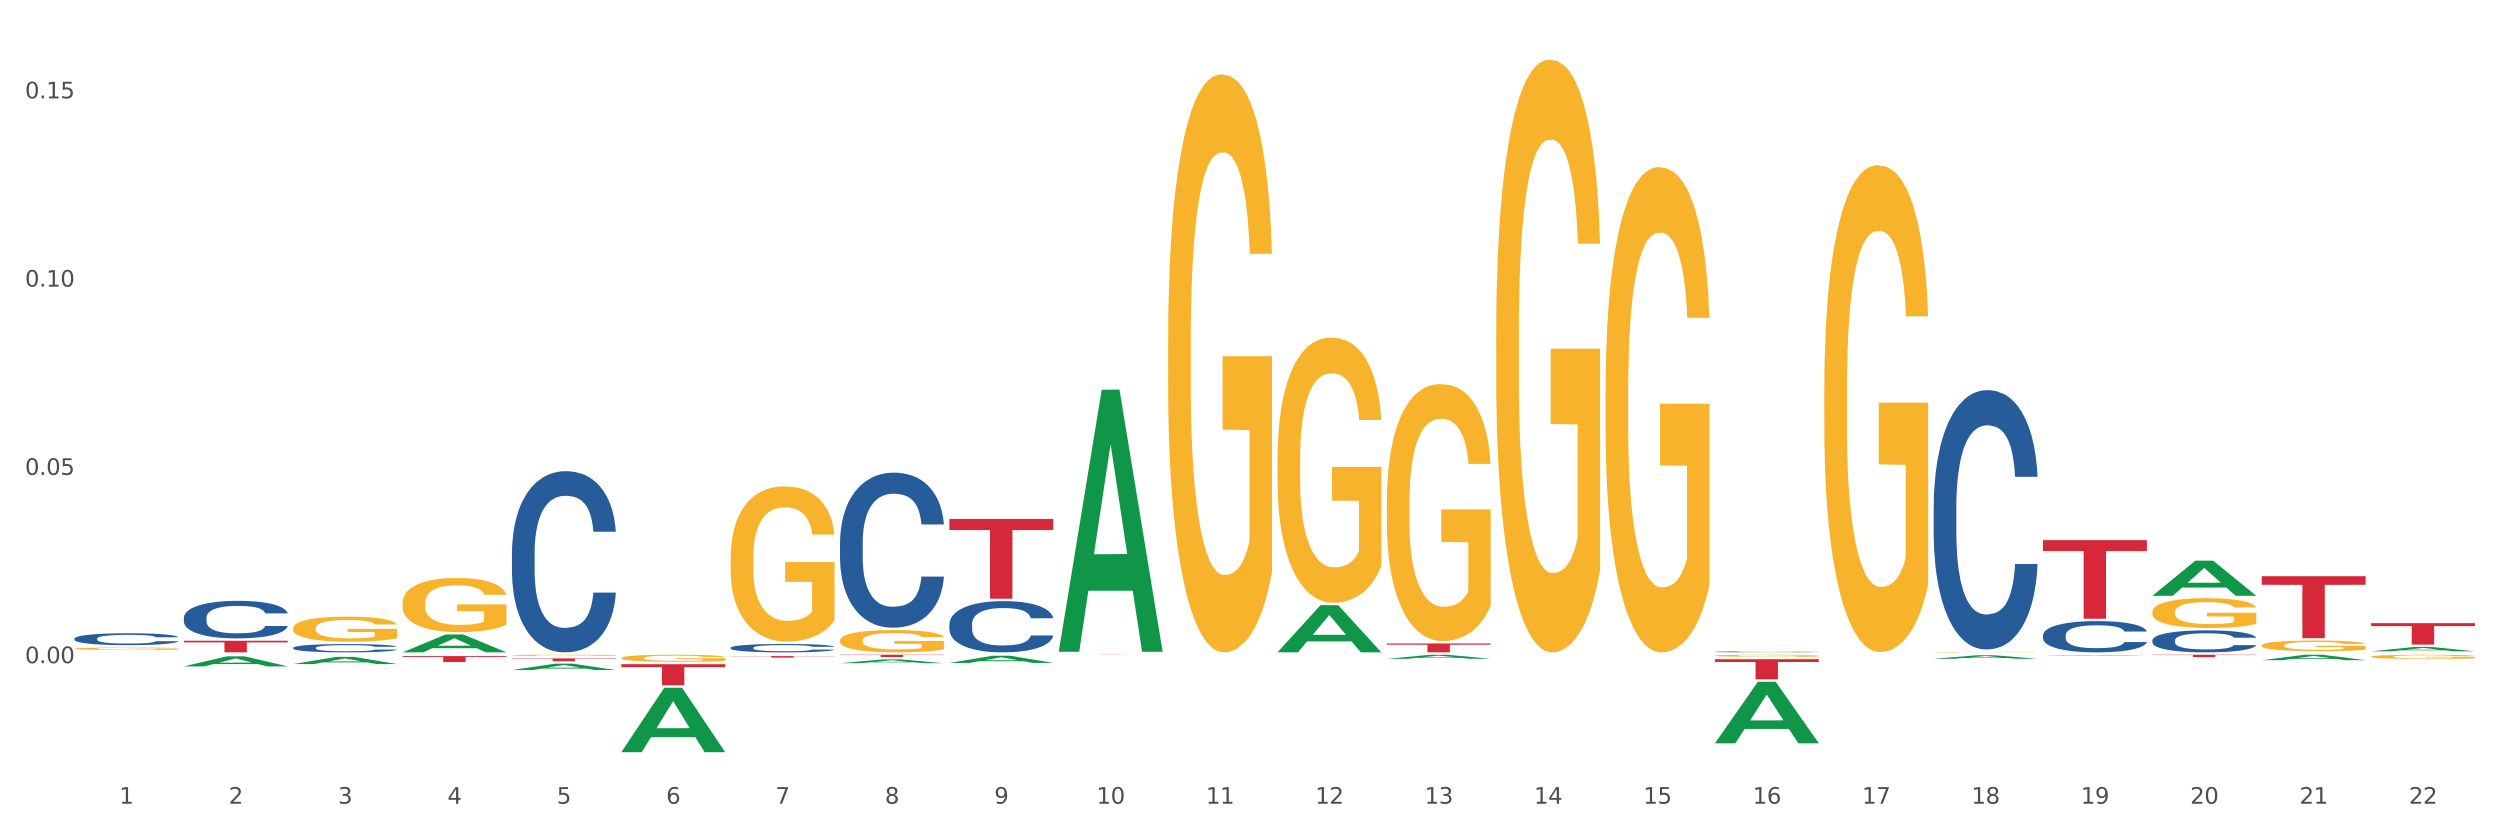 <?xml version="1.0" encoding="utf-8" standalone="no"?>
<!DOCTYPE svg PUBLIC "-//W3C//DTD SVG 1.1//EN"
  "http://www.w3.org/Graphics/SVG/1.1/DTD/svg11.dtd">
<svg xmlns:xlink="http://www.w3.org/1999/xlink" width="1080pt" height="360pt" viewBox="0 0 1080 360" xmlns="http://www.w3.org/2000/svg" version="1.1">
 <rect x="0" y="0" width="1080" height="360" fill="#333333" stroke="none"/>
 <defs>
  <style type="text/css">*{stroke-linejoin: round; stroke-linecap: butt}</style>
 </defs>
 <g id="figure_1">
  <g id="patch_1">
   <path d="M 0 360 
L 1080 360 
L 1080 0 
L 0 0 
z
" style="fill: #ffffff; stroke: #ffffff; stroke-linejoin: miter"/>
  </g>
  <g id="axes_1">
   <g id="matplotlib.axis_1">
    <g id="xtick_1">
     <g id="text_1">
      <!-- 1 -->
      <g style="fill: #4d4d4d" transform="translate(51.562 347.204) scale(0.096 -0.096)">
       <defs>
        <path id="DejaVuSans-31" d="M 794 531 
L 1825 531 
L 1825 4091 
L 703 3866 
L 703 4441 
L 1819 4666 
L 2450 4666 
L 2450 531 
L 3481 531 
L 3481 0 
L 794 0 
L 794 531 
z
" transform="scale(0.016)"/>
       </defs>
       <use xlink:href="#DejaVuSans-31"/>
      </g>
     </g>
    </g>
    <g id="xtick_2">
     <g id="text_2">
      <!-- 2 -->
      <g style="fill: #4d4d4d" transform="translate(98.807 347.204) scale(0.096 -0.096)">
       <defs>
        <path id="DejaVuSans-32" d="M 1228 531 
L 3431 531 
L 3431 0 
L 469 0 
L 469 531 
Q 828 903 1448 1529 
Q 2069 2156 2228 2338 
Q 2531 2678 2651 2914 
Q 2772 3150 2772 3378 
Q 2772 3750 2511 3984 
Q 2250 4219 1831 4219 
Q 1534 4219 1204 4116 
Q 875 4013 500 3803 
L 500 4441 
Q 881 4594 1212 4672 
Q 1544 4750 1819 4750 
Q 2544 4750 2975 4387 
Q 3406 4025 3406 3419 
Q 3406 3131 3298 2873 
Q 3191 2616 2906 2266 
Q 2828 2175 2409 1742 
Q 1991 1309 1228 531 
z
" transform="scale(0.016)"/>
       </defs>
       <use xlink:href="#DejaVuSans-32"/>
      </g>
     </g>
    </g>
    <g id="xtick_3">
     <g id="text_3">
      <!-- 3 -->
      <g style="fill: #4d4d4d" transform="translate(146.052 347.204) scale(0.096 -0.096)">
       <defs>
        <path id="DejaVuSans-33" d="M 2597 2516 
Q 3050 2419 3304 2112 
Q 3559 1806 3559 1356 
Q 3559 666 3084 287 
Q 2609 -91 1734 -91 
Q 1441 -91 1130 -33 
Q 819 25 488 141 
L 488 750 
Q 750 597 1062 519 
Q 1375 441 1716 441 
Q 2309 441 2620 675 
Q 2931 909 2931 1356 
Q 2931 1769 2642 2001 
Q 2353 2234 1838 2234 
L 1294 2234 
L 1294 2753 
L 1863 2753 
Q 2328 2753 2575 2939 
Q 2822 3125 2822 3475 
Q 2822 3834 2567 4026 
Q 2313 4219 1838 4219 
Q 1578 4219 1281 4162 
Q 984 4106 628 3988 
L 628 4550 
Q 988 4650 1302 4700 
Q 1616 4750 1894 4750 
Q 2613 4750 3031 4423 
Q 3450 4097 3450 3541 
Q 3450 3153 3228 2886 
Q 3006 2619 2597 2516 
z
" transform="scale(0.016)"/>
       </defs>
       <use xlink:href="#DejaVuSans-33"/>
      </g>
     </g>
    </g>
    <g id="xtick_4">
     <g id="text_4">
      <!-- 4 -->
      <g style="fill: #4d4d4d" transform="translate(193.297 347.204) scale(0.096 -0.096)">
       <defs>
        <path id="DejaVuSans-34" d="M 2419 4116 
L 825 1625 
L 2419 1625 
L 2419 4116 
z
M 2253 4666 
L 3047 4666 
L 3047 1625 
L 3713 1625 
L 3713 1100 
L 3047 1100 
L 3047 0 
L 2419 0 
L 2419 1100 
L 313 1100 
L 313 1709 
L 2253 4666 
z
" transform="scale(0.016)"/>
       </defs>
       <use xlink:href="#DejaVuSans-34"/>
      </g>
     </g>
    </g>
    <g id="xtick_5">
     <g id="text_5">
      <!-- 5 -->
      <g style="fill: #4d4d4d" transform="translate(240.542 347.204) scale(0.096 -0.096)">
       <defs>
        <path id="DejaVuSans-35" d="M 691 4666 
L 3169 4666 
L 3169 4134 
L 1269 4134 
L 1269 2991 
Q 1406 3038 1543 3061 
Q 1681 3084 1819 3084 
Q 2600 3084 3056 2656 
Q 3513 2228 3513 1497 
Q 3513 744 3044 326 
Q 2575 -91 1722 -91 
Q 1428 -91 1123 -41 
Q 819 9 494 109 
L 494 744 
Q 775 591 1075 516 
Q 1375 441 1709 441 
Q 2250 441 2565 725 
Q 2881 1009 2881 1497 
Q 2881 1984 2565 2268 
Q 2250 2553 1709 2553 
Q 1456 2553 1204 2497 
Q 953 2441 691 2322 
L 691 4666 
z
" transform="scale(0.016)"/>
       </defs>
       <use xlink:href="#DejaVuSans-35"/>
      </g>
     </g>
    </g>
    <g id="xtick_6">
     <g id="text_6">
      <!-- 6 -->
      <g style="fill: #4d4d4d" transform="translate(287.787 347.204) scale(0.096 -0.096)">
       <defs>
        <path id="DejaVuSans-36" d="M 2113 2584 
Q 1688 2584 1439 2293 
Q 1191 2003 1191 1497 
Q 1191 994 1439 701 
Q 1688 409 2113 409 
Q 2538 409 2786 701 
Q 3034 994 3034 1497 
Q 3034 2003 2786 2293 
Q 2538 2584 2113 2584 
z
M 3366 4563 
L 3366 3988 
Q 3128 4100 2886 4159 
Q 2644 4219 2406 4219 
Q 1781 4219 1451 3797 
Q 1122 3375 1075 2522 
Q 1259 2794 1537 2939 
Q 1816 3084 2150 3084 
Q 2853 3084 3261 2657 
Q 3669 2231 3669 1497 
Q 3669 778 3244 343 
Q 2819 -91 2113 -91 
Q 1303 -91 875 529 
Q 447 1150 447 2328 
Q 447 3434 972 4092 
Q 1497 4750 2381 4750 
Q 2619 4750 2861 4703 
Q 3103 4656 3366 4563 
z
" transform="scale(0.016)"/>
       </defs>
       <use xlink:href="#DejaVuSans-36"/>
      </g>
     </g>
    </g>
    <g id="xtick_7">
     <g id="text_7">
      <!-- 7 -->
      <g style="fill: #4d4d4d" transform="translate(335.032 347.204) scale(0.096 -0.096)">
       <defs>
        <path id="DejaVuSans-37" d="M 525 4666 
L 3525 4666 
L 3525 4397 
L 1831 0 
L 1172 0 
L 2766 4134 
L 525 4134 
L 525 4666 
z
" transform="scale(0.016)"/>
       </defs>
       <use xlink:href="#DejaVuSans-37"/>
      </g>
     </g>
    </g>
    <g id="xtick_8">
     <g id="text_8">
      <!-- 8 -->
      <g style="fill: #4d4d4d" transform="translate(382.276 347.204) scale(0.096 -0.096)">
       <defs>
        <path id="DejaVuSans-38" d="M 2034 2216 
Q 1584 2216 1326 1975 
Q 1069 1734 1069 1313 
Q 1069 891 1326 650 
Q 1584 409 2034 409 
Q 2484 409 2743 651 
Q 3003 894 3003 1313 
Q 3003 1734 2745 1975 
Q 2488 2216 2034 2216 
z
M 1403 2484 
Q 997 2584 770 2862 
Q 544 3141 544 3541 
Q 544 4100 942 4425 
Q 1341 4750 2034 4750 
Q 2731 4750 3128 4425 
Q 3525 4100 3525 3541 
Q 3525 3141 3298 2862 
Q 3072 2584 2669 2484 
Q 3125 2378 3379 2068 
Q 3634 1759 3634 1313 
Q 3634 634 3220 271 
Q 2806 -91 2034 -91 
Q 1263 -91 848 271 
Q 434 634 434 1313 
Q 434 1759 690 2068 
Q 947 2378 1403 2484 
z
M 1172 3481 
Q 1172 3119 1398 2916 
Q 1625 2713 2034 2713 
Q 2441 2713 2670 2916 
Q 2900 3119 2900 3481 
Q 2900 3844 2670 4047 
Q 2441 4250 2034 4250 
Q 1625 4250 1398 4047 
Q 1172 3844 1172 3481 
z
" transform="scale(0.016)"/>
       </defs>
       <use xlink:href="#DejaVuSans-38"/>
      </g>
     </g>
    </g>
    <g id="xtick_9">
     <g id="text_9">
      <!-- 9 -->
      <g style="fill: #4d4d4d" transform="translate(429.521 347.204) scale(0.096 -0.096)">
       <defs>
        <path id="DejaVuSans-39" d="M 703 97 
L 703 672 
Q 941 559 1184 500 
Q 1428 441 1663 441 
Q 2288 441 2617 861 
Q 2947 1281 2994 2138 
Q 2813 1869 2534 1725 
Q 2256 1581 1919 1581 
Q 1219 1581 811 2004 
Q 403 2428 403 3163 
Q 403 3881 828 4315 
Q 1253 4750 1959 4750 
Q 2769 4750 3195 4129 
Q 3622 3509 3622 2328 
Q 3622 1225 3098 567 
Q 2575 -91 1691 -91 
Q 1453 -91 1209 -44 
Q 966 3 703 97 
z
M 1959 2075 
Q 2384 2075 2632 2365 
Q 2881 2656 2881 3163 
Q 2881 3666 2632 3958 
Q 2384 4250 1959 4250 
Q 1534 4250 1286 3958 
Q 1038 3666 1038 3163 
Q 1038 2656 1286 2365 
Q 1534 2075 1959 2075 
z
" transform="scale(0.016)"/>
       </defs>
       <use xlink:href="#DejaVuSans-39"/>
      </g>
     </g>
    </g>
    <g id="xtick_10">
     <g id="text_10">
      <!-- 10 -->
      <g style="fill: #4d4d4d" transform="translate(473.712 347.204) scale(0.096 -0.096)">
       <defs>
        <path id="DejaVuSans-30" d="M 2034 4250 
Q 1547 4250 1301 3770 
Q 1056 3291 1056 2328 
Q 1056 1369 1301 889 
Q 1547 409 2034 409 
Q 2525 409 2770 889 
Q 3016 1369 3016 2328 
Q 3016 3291 2770 3770 
Q 2525 4250 2034 4250 
z
M 2034 4750 
Q 2819 4750 3233 4129 
Q 3647 3509 3647 2328 
Q 3647 1150 3233 529 
Q 2819 -91 2034 -91 
Q 1250 -91 836 529 
Q 422 1150 422 2328 
Q 422 3509 836 4129 
Q 1250 4750 2034 4750 
z
" transform="scale(0.016)"/>
       </defs>
       <use xlink:href="#DejaVuSans-31"/>
       <use xlink:href="#DejaVuSans-30" transform="translate(63.623 0)"/>
      </g>
     </g>
    </g>
    <g id="xtick_11">
     <g id="text_11">
      <!-- 11 -->
      <g style="fill: #4d4d4d" transform="translate(520.957 347.204) scale(0.096 -0.096)">
       <use xlink:href="#DejaVuSans-31"/>
       <use xlink:href="#DejaVuSans-31" transform="translate(63.623 0)"/>
      </g>
     </g>
    </g>
    <g id="xtick_12">
     <g id="text_12">
      <!-- 12 -->
      <g style="fill: #4d4d4d" transform="translate(568.202 347.204) scale(0.096 -0.096)">
       <use xlink:href="#DejaVuSans-31"/>
       <use xlink:href="#DejaVuSans-32" transform="translate(63.623 0)"/>
      </g>
     </g>
    </g>
    <g id="xtick_13">
     <g id="text_13">
      <!-- 13 -->
      <g style="fill: #4d4d4d" transform="translate(615.447 347.204) scale(0.096 -0.096)">
       <use xlink:href="#DejaVuSans-31"/>
       <use xlink:href="#DejaVuSans-33" transform="translate(63.623 0)"/>
      </g>
     </g>
    </g>
    <g id="xtick_14">
     <g id="text_14">
      <!-- 14 -->
      <g style="fill: #4d4d4d" transform="translate(662.692 347.204) scale(0.096 -0.096)">
       <use xlink:href="#DejaVuSans-31"/>
       <use xlink:href="#DejaVuSans-34" transform="translate(63.623 0)"/>
      </g>
     </g>
    </g>
    <g id="xtick_15">
     <g id="text_15">
      <!-- 15 -->
      <g style="fill: #4d4d4d" transform="translate(709.937 347.204) scale(0.096 -0.096)">
       <use xlink:href="#DejaVuSans-31"/>
       <use xlink:href="#DejaVuSans-35" transform="translate(63.623 0)"/>
      </g>
     </g>
    </g>
    <g id="xtick_16">
     <g id="text_16">
      <!-- 16 -->
      <g style="fill: #4d4d4d" transform="translate(757.181 347.204) scale(0.096 -0.096)">
       <use xlink:href="#DejaVuSans-31"/>
       <use xlink:href="#DejaVuSans-36" transform="translate(63.623 0)"/>
      </g>
     </g>
    </g>
    <g id="xtick_17">
     <g id="text_17">
      <!-- 17 -->
      <g style="fill: #4d4d4d" transform="translate(804.426 347.204) scale(0.096 -0.096)">
       <use xlink:href="#DejaVuSans-31"/>
       <use xlink:href="#DejaVuSans-37" transform="translate(63.623 0)"/>
      </g>
     </g>
    </g>
    <g id="xtick_18">
     <g id="text_18">
      <!-- 18 -->
      <g style="fill: #4d4d4d" transform="translate(851.671 347.204) scale(0.096 -0.096)">
       <use xlink:href="#DejaVuSans-31"/>
       <use xlink:href="#DejaVuSans-38" transform="translate(63.623 0)"/>
      </g>
     </g>
    </g>
    <g id="xtick_19">
     <g id="text_19">
      <!-- 19 -->
      <g style="fill: #4d4d4d" transform="translate(898.916 347.204) scale(0.096 -0.096)">
       <use xlink:href="#DejaVuSans-31"/>
       <use xlink:href="#DejaVuSans-39" transform="translate(63.623 0)"/>
      </g>
     </g>
    </g>
    <g id="xtick_20">
     <g id="text_20">
      <!-- 20 -->
      <g style="fill: #4d4d4d" transform="translate(946.161 347.204) scale(0.096 -0.096)">
       <use xlink:href="#DejaVuSans-32"/>
       <use xlink:href="#DejaVuSans-30" transform="translate(63.623 0)"/>
      </g>
     </g>
    </g>
    <g id="xtick_21">
     <g id="text_21">
      <!-- 21 -->
      <g style="fill: #4d4d4d" transform="translate(993.406 347.204) scale(0.096 -0.096)">
       <use xlink:href="#DejaVuSans-32"/>
       <use xlink:href="#DejaVuSans-31" transform="translate(63.623 0)"/>
      </g>
     </g>
    </g>
    <g id="xtick_22">
     <g id="text_22">
      <!-- 22 -->
      <g style="fill: #4d4d4d" transform="translate(1040.651 347.204) scale(0.096 -0.096)">
       <use xlink:href="#DejaVuSans-32"/>
       <use xlink:href="#DejaVuSans-32" transform="translate(63.623 0)"/>
      </g>
     </g>
    </g>
    <g id="xtick_23"/>
    <g id="xtick_24"/>
    <g id="xtick_25"/>
    <g id="xtick_26"/>
    <g id="xtick_27"/>
    <g id="xtick_28"/>
    <g id="xtick_29"/>
    <g id="xtick_30"/>
    <g id="xtick_31"/>
    <g id="xtick_32"/>
    <g id="xtick_33"/>
    <g id="xtick_34"/>
    <g id="xtick_35"/>
    <g id="xtick_36"/>
    <g id="xtick_37"/>
    <g id="xtick_38"/>
    <g id="xtick_39"/>
    <g id="xtick_40"/>
    <g id="xtick_41"/>
    <g id="xtick_42"/>
    <g id="xtick_43"/>
   </g>
   <g id="matplotlib.axis_2">
    <g id="ytick_1">
     <g id="text_23">
      <!-- 0.00 -->
      <g style="fill: #4d4d4d" transform="translate(10.8 286.495) scale(0.096 -0.096)">
       <defs>
        <path id="DejaVuSans-2e" d="M 684 794 
L 1344 794 
L 1344 0 
L 684 0 
L 684 794 
z
" transform="scale(0.016)"/>
       </defs>
       <use xlink:href="#DejaVuSans-30"/>
       <use xlink:href="#DejaVuSans-2e" transform="translate(63.623 0)"/>
       <use xlink:href="#DejaVuSans-30" transform="translate(95.41 0)"/>
       <use xlink:href="#DejaVuSans-30" transform="translate(159.033 0)"/>
      </g>
     </g>
    </g>
    <g id="ytick_2">
     <g id="text_24">
      <!-- 0.05 -->
      <g style="fill: #4d4d4d" transform="translate(10.8 205.161) scale(0.096 -0.096)">
       <use xlink:href="#DejaVuSans-30"/>
       <use xlink:href="#DejaVuSans-2e" transform="translate(63.623 0)"/>
       <use xlink:href="#DejaVuSans-30" transform="translate(95.41 0)"/>
       <use xlink:href="#DejaVuSans-35" transform="translate(159.033 0)"/>
      </g>
     </g>
    </g>
    <g id="ytick_3">
     <g id="text_25">
      <!-- 0.10 -->
      <g style="fill: #4d4d4d" transform="translate(10.8 123.828) scale(0.096 -0.096)">
       <use xlink:href="#DejaVuSans-30"/>
       <use xlink:href="#DejaVuSans-2e" transform="translate(63.623 0)"/>
       <use xlink:href="#DejaVuSans-31" transform="translate(95.41 0)"/>
       <use xlink:href="#DejaVuSans-30" transform="translate(159.033 0)"/>
      </g>
     </g>
    </g>
    <g id="ytick_4">
     <g id="text_26">
      <!-- 0.15 -->
      <g style="fill: #4d4d4d" transform="translate(10.8 42.495) scale(0.096 -0.096)">
       <use xlink:href="#DejaVuSans-30"/>
       <use xlink:href="#DejaVuSans-2e" transform="translate(63.623 0)"/>
       <use xlink:href="#DejaVuSans-31" transform="translate(95.41 0)"/>
       <use xlink:href="#DejaVuSans-35" transform="translate(159.033 0)"/>
      </g>
     </g>
    </g>
    <g id="ytick_5"/>
    <g id="ytick_6"/>
    <g id="ytick_7"/>
    <g id="ytick_8"/>
   </g>
   <g id="PolyCollection_1">
    <path d="M 79.42 287.867 
L 79.466 287.863 
L 97.974 283.533 
L 105.655 283.529 
L 124.303 287.875 
L 115.419 287.875 
L 111.393 286.863 
L 92.283 286.863 
L 92.144 286.879 
L 88.258 287.875 
L 79.42 287.875 
L 79.42 287.867 
L 94.689 286.259 
L 108.987 286.255 
L 101.907 284.455 
L 101.815 284.447 
L 101.722 284.459 
L 94.643 286.255 
L 94.689 286.259 
L 79.42 287.867 
z
" clip-path="url(#pae702ceddb)" style="fill: #109648"/>
    <path d="M 126.665 286.869 
L 126.711 286.866 
L 145.219 283.778 
L 152.9 283.776 
L 171.547 286.875 
L 162.663 286.875 
L 158.638 286.153 
L 139.528 286.153 
L 139.389 286.165 
L 135.502 286.875 
L 126.665 286.875 
L 126.665 286.869 
L 141.934 285.723 
L 156.232 285.72 
L 149.152 284.436 
L 149.06 284.43 
L 148.967 284.439 
L 141.888 285.72 
L 141.934 285.723 
L 126.665 286.869 
z
" clip-path="url(#pae702ceddb)" style="fill: #109648"/>
    <path d="M 173.91 281.805 
L 173.956 281.797 
L 192.464 274.106 
L 200.145 274.099 
L 218.792 281.819 
L 209.908 281.819 
L 205.883 280.021 
L 186.773 280.021 
L 186.634 280.05 
L 182.747 281.819 
L 173.91 281.819 
L 173.91 281.805 
L 189.179 278.949 
L 203.477 278.941 
L 196.397 275.744 
L 196.305 275.73 
L 196.212 275.752 
L 189.133 278.941 
L 189.179 278.949 
L 173.91 281.805 
z
" clip-path="url(#pae702ceddb)" style="fill: #109648"/>
    <path d="M 221.154 289.47 
L 221.201 289.467 
L 239.709 286.702 
L 247.39 286.699 
L 266.037 289.475 
L 257.153 289.475 
L 253.128 288.829 
L 234.018 288.829 
L 233.879 288.839 
L 229.992 289.475 
L 221.154 289.475 
L 221.154 289.47 
L 236.424 288.443 
L 250.722 288.44 
L 243.642 287.291 
L 243.55 287.286 
L 243.457 287.293 
L 236.378 288.44 
L 236.424 288.443 
L 221.154 289.47 
z
" clip-path="url(#pae702ceddb)" style="fill: #109648"/>
    <path d="M 268.399 324.897 
L 268.446 324.871 
L 286.954 297.119 
L 294.635 297.092 
L 313.282 324.95 
L 304.398 324.95 
L 300.372 318.463 
L 281.263 318.463 
L 281.124 318.567 
L 277.237 324.95 
L 268.399 324.95 
L 268.399 324.897 
L 283.669 314.591 
L 297.966 314.565 
L 290.887 303.03 
L 290.794 302.978 
L 290.702 303.056 
L 283.622 314.565 
L 283.669 314.591 
L 268.399 324.897 
z
" clip-path="url(#pae702ceddb)" style="fill: #109648"/>
    <path d="M 362.889 286.513 
L 362.935 286.512 
L 381.444 284.867 
L 389.125 284.866 
L 407.772 286.516 
L 398.888 286.516 
L 394.862 286.132 
L 375.752 286.132 
L 375.614 286.138 
L 371.727 286.516 
L 362.889 286.516 
L 362.889 286.513 
L 378.158 285.903 
L 392.456 285.901 
L 385.377 285.218 
L 385.284 285.214 
L 385.192 285.219 
L 378.112 285.901 
L 378.158 285.903 
L 362.889 286.513 
z
" clip-path="url(#pae702ceddb)" style="fill: #109648"/>
    <path d="M 410.134 286.368 
L 410.18 286.365 
L 428.689 283.289 
L 436.37 283.286 
L 455.017 286.373 
L 446.133 286.373 
L 442.107 285.654 
L 422.997 285.654 
L 422.858 285.666 
L 418.972 286.373 
L 410.134 286.373 
L 410.134 286.368 
L 425.403 285.225 
L 439.701 285.222 
L 432.622 283.944 
L 432.529 283.938 
L 432.437 283.947 
L 425.357 285.222 
L 425.403 285.225 
L 410.134 286.368 
z
" clip-path="url(#pae702ceddb)" style="fill: #109648"/>
    <path d="M 457.379 281.359 
L 457.425 281.252 
L 475.933 168.387 
L 483.614 168.281 
L 502.262 281.571 
L 493.378 281.571 
L 489.352 255.19 
L 470.242 255.19 
L 470.103 255.616 
L 466.217 281.571 
L 457.379 281.571 
L 457.379 281.359 
L 472.648 239.446 
L 486.946 239.34 
L 479.866 192.428 
L 479.774 192.215 
L 479.681 192.535 
L 472.602 239.34 
L 472.648 239.446 
L 457.379 281.359 
z
" clip-path="url(#pae702ceddb)" style="fill: #109648"/>
    <path d="M 551.869 281.781 
L 551.915 281.762 
L 570.423 261.458 
L 578.104 261.439 
L 596.751 281.819 
L 587.867 281.819 
L 583.842 277.073 
L 564.732 277.073 
L 564.593 277.15 
L 560.706 281.819 
L 551.869 281.819 
L 551.869 281.781 
L 567.138 274.241 
L 581.436 274.222 
L 574.356 265.783 
L 574.264 265.745 
L 574.171 265.802 
L 567.092 274.222 
L 567.138 274.241 
L 551.869 281.781 
z
" clip-path="url(#pae702ceddb)" style="fill: #109648"/>
    <path d="M 1024.317 281.372 
L 1024.364 281.371 
L 1042.872 279.492 
L 1050.553 279.491 
L 1069.2 281.376 
L 1060.316 281.376 
L 1056.29 280.937 
L 1037.181 280.937 
L 1037.042 280.944 
L 1033.155 281.376 
L 1024.317 281.376 
L 1024.317 281.372 
L 1039.587 280.675 
L 1053.884 280.673 
L 1046.805 279.892 
L 1046.712 279.889 
L 1046.62 279.894 
L 1039.54 280.673 
L 1039.587 280.675 
L 1024.317 281.372 
z
" clip-path="url(#pae702ceddb)" style="fill: #109648"/>
    <path d="M 32.175 281.813 
L 77.058 281.813 
L 77.058 281.814 
L 59.402 281.814 
L 59.402 281.819 
L 49.724 281.819 
L 49.724 281.814 
L 32.175 281.814 
L 32.175 281.813 
L 32.175 281.813 
z
" clip-path="url(#pae702ceddb)" style="fill: #d62839"/>
    <path d="M 32.175 280.218 
L 32.228 280.217 
L 32.228 280.182 
L 32.334 280.152 
L 32.864 280.08 
L 33.659 280.02 
L 34.242 279.988 
L 34.825 279.962 
L 35.513 279.936 
L 36.361 279.909 
L 37.898 279.87 
L 38.852 279.85 
L 40.018 279.829 
L 42.137 279.798 
L 43.674 279.78 
L 45.264 279.766 
L 47.86 279.749 
L 49.556 279.741 
L 51.357 279.735 
L 53.53 279.731 
L 55.173 279.73 
L 58.776 279.733 
L 61.849 279.742 
L 63.333 279.749 
L 65.241 279.76 
L 66.248 279.768 
L 67.89 279.783 
L 69.586 279.804 
L 70.752 279.821 
L 72.5 279.854 
L 73.825 279.886 
L 75.044 279.927 
L 75.68 279.955 
L 76.157 279.981 
L 76.581 280.011 
L 77.005 280.058 
L 67.466 280.058 
L 67.095 280.024 
L 66.513 279.992 
L 65.665 279.961 
L 64.923 279.942 
L 63.651 279.918 
L 62.485 279.903 
L 61.267 279.891 
L 59.783 279.882 
L 58.617 279.877 
L 56.974 279.873 
L 53.742 279.874 
L 51.569 279.882 
L 50.086 279.891 
L 49.132 279.9 
L 48.284 279.909 
L 47.33 279.923 
L 46.217 279.943 
L 45.423 279.961 
L 44.628 279.985 
L 43.992 280.008 
L 43.409 280.035 
L 42.932 280.063 
L 42.561 280.093 
L 42.243 280.13 
L 41.978 280.191 
L 41.978 280.322 
L 42.084 280.352 
L 42.349 280.392 
L 42.667 280.422 
L 43.197 280.457 
L 43.674 280.481 
L 44.575 280.516 
L 45.581 280.545 
L 46.376 280.563 
L 47.171 280.579 
L 48.549 280.6 
L 50.086 280.617 
L 51.41 280.628 
L 53.212 280.637 
L 54.431 280.641 
L 55.491 280.643 
L 58.087 280.643 
L 59.942 280.64 
L 62.008 280.633 
L 63.598 280.625 
L 64.923 280.614 
L 66.407 280.597 
L 67.36 280.58 
L 67.36 280.379 
L 55.703 280.378 
L 55.703 280.244 
L 77.058 280.244 
L 77.058 280.637 
L 76.157 280.657 
L 75.15 280.676 
L 74.09 280.692 
L 72.5 280.712 
L 70.593 280.732 
L 68.897 280.745 
L 67.095 280.757 
L 64.976 280.767 
L 62.22 280.777 
L 60.525 280.781 
L 58.405 280.784 
L 55.915 280.785 
L 53.742 280.783 
L 51.622 280.778 
L 49.397 280.769 
L 47.224 280.757 
L 45.581 280.744 
L 43.939 280.729 
L 42.19 280.709 
L 40.812 280.689 
L 39.753 280.672 
L 38.587 280.65 
L 37.315 280.621 
L 36.361 280.595 
L 35.513 280.568 
L 34.613 280.533 
L 33.977 280.503 
L 33.341 280.466 
L 32.97 280.438 
L 32.546 280.395 
L 32.228 280.334 
L 32.175 280.218 
z
" clip-path="url(#pae702ceddb)" style="fill: #f7b32b"/>
    <path d="M 315.644 283.425 
L 360.527 283.425 
L 360.527 283.518 
L 342.872 283.518 
L 342.872 284.094 
L 333.193 284.094 
L 333.193 283.518 
L 315.644 283.518 
L 315.644 283.425 
L 315.644 283.425 
z
" clip-path="url(#pae702ceddb)" style="fill: #d62839"/>
    <path d="M 268.399 286.92 
L 313.282 286.92 
L 313.282 288.191 
L 295.627 288.199 
L 295.627 296.064 
L 285.948 296.064 
L 285.948 288.199 
L 268.399 288.191 
L 268.399 286.928 
L 268.399 286.92 
z
" clip-path="url(#pae702ceddb)" style="fill: #d62839"/>
    <path d="M 221.154 284.424 
L 266.037 284.424 
L 266.037 284.597 
L 248.382 284.598 
L 248.382 285.671 
L 238.703 285.671 
L 238.703 284.598 
L 221.154 284.597 
L 221.154 284.425 
L 221.154 284.424 
z
" clip-path="url(#pae702ceddb)" style="fill: #d62839"/>
    <path d="M 173.91 283.431 
L 218.792 283.431 
L 218.792 283.789 
L 201.137 283.791 
L 201.137 286.009 
L 191.459 286.009 
L 191.459 283.791 
L 173.91 283.789 
L 173.91 283.433 
L 173.91 283.431 
z
" clip-path="url(#pae702ceddb)" style="fill: #d62839"/>
    <path d="M 268.399 284.254 
L 268.452 284.251 
L 268.452 284.151 
L 268.558 284.065 
L 269.088 283.857 
L 269.883 283.684 
L 270.466 283.593 
L 271.049 283.518 
L 271.738 283.442 
L 272.586 283.365 
L 274.122 283.251 
L 275.076 283.192 
L 276.242 283.131 
L 278.362 283.042 
L 279.898 282.992 
L 281.488 282.95 
L 284.084 282.9 
L 285.78 282.878 
L 287.582 282.861 
L 289.754 282.85 
L 291.397 282.848 
L 295 282.856 
L 298.074 282.881 
L 299.558 282.9 
L 301.465 282.934 
L 302.472 282.956 
L 304.115 283 
L 305.81 283.059 
L 306.976 283.109 
L 308.725 283.203 
L 310.05 283.298 
L 311.268 283.415 
L 311.904 283.495 
L 312.381 283.57 
L 312.805 283.657 
L 313.229 283.793 
L 303.691 283.793 
L 303.32 283.695 
L 302.737 283.604 
L 301.889 283.515 
L 301.147 283.459 
L 299.876 283.39 
L 298.71 283.345 
L 297.491 283.312 
L 296.007 283.284 
L 294.841 283.27 
L 293.199 283.259 
L 289.966 283.262 
L 287.794 283.284 
L 286.31 283.312 
L 285.356 283.337 
L 284.508 283.365 
L 283.555 283.404 
L 282.442 283.462 
L 281.647 283.515 
L 280.852 283.581 
L 280.216 283.648 
L 279.633 283.726 
L 279.156 283.809 
L 278.785 283.896 
L 278.467 284.001 
L 278.203 284.176 
L 278.203 284.557 
L 278.309 284.643 
L 278.573 284.757 
L 278.891 284.844 
L 279.421 284.946 
L 279.898 285.016 
L 280.799 285.116 
L 281.806 285.199 
L 282.601 285.252 
L 283.396 285.297 
L 284.773 285.358 
L 286.31 285.408 
L 287.635 285.438 
L 289.436 285.466 
L 290.655 285.477 
L 291.715 285.483 
L 294.312 285.483 
L 296.166 285.475 
L 298.233 285.455 
L 299.823 285.43 
L 301.147 285.399 
L 302.631 285.349 
L 303.585 285.302 
L 303.585 284.721 
L 291.927 284.718 
L 291.927 284.332 
L 313.282 284.332 
L 313.282 285.466 
L 312.381 285.525 
L 311.374 285.577 
L 310.315 285.625 
L 308.725 285.683 
L 306.817 285.739 
L 305.122 285.778 
L 303.32 285.811 
L 301.2 285.841 
L 298.445 285.869 
L 296.749 285.88 
L 294.629 285.889 
L 292.139 285.892 
L 289.966 285.886 
L 287.847 285.872 
L 285.621 285.847 
L 283.449 285.811 
L 281.806 285.775 
L 280.163 285.73 
L 278.415 285.672 
L 277.037 285.616 
L 275.977 285.566 
L 274.811 285.502 
L 273.539 285.419 
L 272.586 285.344 
L 271.738 285.266 
L 270.837 285.166 
L 270.201 285.08 
L 269.565 284.971 
L 269.194 284.891 
L 268.77 284.766 
L 268.452 284.591 
L 268.399 284.254 
z
" clip-path="url(#pae702ceddb)" style="fill: #f7b32b"/>
    <path d="M 315.644 241.11 
L 315.697 241.048 
L 315.697 238.844 
L 315.803 236.946 
L 316.333 232.354 
L 317.128 228.558 
L 317.711 226.538 
L 318.294 224.884 
L 318.983 223.231 
L 319.83 221.517 
L 321.367 219.007 
L 322.321 217.721 
L 323.487 216.374 
L 325.606 214.415 
L 327.143 213.313 
L 328.733 212.394 
L 331.329 211.292 
L 333.025 210.802 
L 334.827 210.435 
L 336.999 210.19 
L 338.642 210.129 
L 342.245 210.312 
L 345.319 210.863 
L 346.802 211.292 
L 348.71 212.027 
L 349.717 212.517 
L 351.36 213.496 
L 353.055 214.782 
L 354.221 215.884 
L 355.97 217.966 
L 357.294 220.047 
L 358.513 222.619 
L 359.149 224.395 
L 359.626 226.048 
L 360.05 227.946 
L 360.474 230.946 
L 350.936 230.946 
L 350.565 228.803 
L 349.982 226.782 
L 349.134 224.823 
L 348.392 223.599 
L 347.12 222.068 
L 345.955 221.088 
L 344.736 220.354 
L 343.252 219.741 
L 342.086 219.435 
L 340.444 219.19 
L 337.211 219.252 
L 335.039 219.741 
L 333.555 220.354 
L 332.601 220.905 
L 331.753 221.517 
L 330.799 222.374 
L 329.687 223.66 
L 328.892 224.823 
L 328.097 226.293 
L 327.461 227.762 
L 326.878 229.476 
L 326.401 231.313 
L 326.03 233.211 
L 325.712 235.538 
L 325.447 239.395 
L 325.447 247.783 
L 325.553 249.681 
L 325.818 252.192 
L 326.136 254.09 
L 326.666 256.355 
L 327.143 257.886 
L 328.044 260.09 
L 329.051 261.927 
L 329.846 263.09 
L 330.64 264.07 
L 332.018 265.417 
L 333.555 266.519 
L 334.88 267.192 
L 336.681 267.805 
L 337.9 268.05 
L 338.96 268.172 
L 341.556 268.172 
L 343.411 267.988 
L 345.478 267.56 
L 347.067 267.009 
L 348.392 266.335 
L 349.876 265.233 
L 350.83 264.192 
L 350.83 251.396 
L 339.172 251.335 
L 339.172 242.824 
L 360.527 242.824 
L 360.527 267.805 
L 359.626 269.09 
L 358.619 270.254 
L 357.559 271.295 
L 355.97 272.58 
L 354.062 273.805 
L 352.366 274.662 
L 350.565 275.397 
L 348.445 276.07 
L 345.69 276.683 
L 343.994 276.927 
L 341.874 277.111 
L 339.384 277.172 
L 337.211 277.05 
L 335.092 276.744 
L 332.866 276.193 
L 330.693 275.397 
L 329.051 274.601 
L 327.408 273.621 
L 325.659 272.335 
L 324.282 271.111 
L 323.222 270.009 
L 322.056 268.601 
L 320.784 266.764 
L 319.83 265.111 
L 318.983 263.396 
L 318.082 261.192 
L 317.446 259.294 
L 316.81 256.906 
L 316.439 255.131 
L 316.015 252.375 
L 315.697 248.518 
L 315.644 241.11 
z
" clip-path="url(#pae702ceddb)" style="fill: #f7b32b"/>
    <path d="M 362.889 276.641 
L 362.942 276.633 
L 362.942 276.316 
L 363.048 276.044 
L 363.578 275.384 
L 364.373 274.839 
L 364.956 274.549 
L 365.539 274.312 
L 366.228 274.074 
L 367.075 273.828 
L 368.612 273.468 
L 369.566 273.283 
L 370.732 273.09 
L 372.851 272.808 
L 374.388 272.65 
L 375.978 272.518 
L 378.574 272.36 
L 380.27 272.29 
L 382.072 272.237 
L 384.244 272.202 
L 385.887 272.193 
L 389.49 272.219 
L 392.564 272.299 
L 394.047 272.36 
L 395.955 272.466 
L 396.962 272.536 
L 398.604 272.677 
L 400.3 272.861 
L 401.466 273.019 
L 403.215 273.318 
L 404.539 273.617 
L 405.758 273.986 
L 406.394 274.241 
L 406.871 274.479 
L 407.295 274.751 
L 407.719 275.182 
L 398.181 275.182 
L 397.81 274.874 
L 397.227 274.584 
L 396.379 274.303 
L 395.637 274.127 
L 394.365 273.907 
L 393.199 273.767 
L 391.981 273.661 
L 390.497 273.573 
L 389.331 273.529 
L 387.688 273.494 
L 384.456 273.503 
L 382.284 273.573 
L 380.8 273.661 
L 379.846 273.74 
L 378.998 273.828 
L 378.044 273.951 
L 376.932 274.136 
L 376.137 274.303 
L 375.342 274.514 
L 374.706 274.725 
L 374.123 274.971 
L 373.646 275.235 
L 373.275 275.507 
L 372.957 275.841 
L 372.692 276.395 
L 372.692 277.6 
L 372.798 277.872 
L 373.063 278.232 
L 373.381 278.505 
L 373.911 278.83 
L 374.388 279.05 
L 375.289 279.367 
L 376.296 279.63 
L 377.09 279.797 
L 377.885 279.938 
L 379.263 280.131 
L 380.8 280.29 
L 382.125 280.386 
L 383.926 280.474 
L 385.145 280.509 
L 386.205 280.527 
L 388.801 280.527 
L 390.656 280.501 
L 392.723 280.439 
L 394.312 280.36 
L 395.637 280.263 
L 397.121 280.105 
L 398.075 279.956 
L 398.075 278.118 
L 386.417 278.109 
L 386.417 276.887 
L 407.772 276.887 
L 407.772 280.474 
L 406.871 280.659 
L 405.864 280.826 
L 404.804 280.975 
L 403.215 281.16 
L 401.307 281.336 
L 399.611 281.459 
L 397.81 281.564 
L 395.69 281.661 
L 392.935 281.749 
L 391.239 281.784 
L 389.119 281.81 
L 386.629 281.819 
L 384.456 281.802 
L 382.336 281.758 
L 380.111 281.679 
L 377.938 281.564 
L 376.296 281.45 
L 374.653 281.309 
L 372.904 281.125 
L 371.527 280.949 
L 370.467 280.791 
L 369.301 280.588 
L 368.029 280.325 
L 367.075 280.087 
L 366.228 279.841 
L 365.327 279.525 
L 364.691 279.252 
L 364.055 278.909 
L 363.684 278.654 
L 363.26 278.259 
L 362.942 277.705 
L 362.889 276.641 
z
" clip-path="url(#pae702ceddb)" style="fill: #f7b32b"/>
    <path d="M 504.624 147.498 
L 504.677 147.27 
L 504.677 139.061 
L 504.783 131.991 
L 505.313 114.887 
L 506.107 100.748 
L 506.69 93.223 
L 507.273 87.065 
L 507.962 80.908 
L 508.81 74.523 
L 510.347 65.173 
L 511.301 60.384 
L 512.466 55.367 
L 514.586 48.069 
L 516.123 43.964 
L 517.712 40.543 
L 520.309 36.438 
L 522.005 34.614 
L 523.806 33.246 
L 525.979 32.334 
L 527.621 32.106 
L 531.225 32.79 
L 534.298 34.842 
L 535.782 36.438 
L 537.69 39.175 
L 538.696 40.999 
L 540.339 44.648 
L 542.035 49.437 
L 543.201 53.542 
L 544.949 61.296 
L 546.274 69.049 
L 547.493 78.628 
L 548.129 85.241 
L 548.606 91.398 
L 549.029 98.468 
L 549.453 109.642 
L 539.915 109.642 
L 539.544 101.66 
L 538.961 94.135 
L 538.114 86.837 
L 537.372 82.276 
L 536.1 76.575 
L 534.934 72.926 
L 533.715 70.19 
L 532.232 67.909 
L 531.066 66.769 
L 529.423 65.857 
L 526.191 66.085 
L 524.018 67.909 
L 522.534 70.19 
L 521.581 72.242 
L 520.733 74.523 
L 519.779 77.715 
L 518.666 82.504 
L 517.871 86.837 
L 517.076 92.31 
L 516.441 97.784 
L 515.858 104.169 
L 515.381 111.01 
L 515.01 118.08 
L 514.692 126.746 
L 514.427 141.113 
L 514.427 172.356 
L 514.533 179.425 
L 514.798 188.775 
L 515.116 195.845 
L 515.646 204.283 
L 516.123 209.984 
L 517.023 218.194 
L 518.03 225.035 
L 518.825 229.368 
L 519.62 233.017 
L 520.998 238.034 
L 522.534 242.139 
L 523.859 244.647 
L 525.661 246.928 
L 526.88 247.84 
L 527.939 248.296 
L 530.536 248.296 
L 532.391 247.612 
L 534.457 246.016 
L 536.047 243.963 
L 537.372 241.455 
L 538.855 237.35 
L 539.809 233.473 
L 539.809 185.811 
L 528.151 185.583 
L 528.151 153.884 
L 549.506 153.884 
L 549.506 246.928 
L 548.606 251.717 
L 547.599 256.05 
L 546.539 259.927 
L 544.949 264.716 
L 543.042 269.277 
L 541.346 272.469 
L 539.544 275.206 
L 537.425 277.714 
L 534.669 279.995 
L 532.973 280.907 
L 530.854 281.591 
L 528.363 281.819 
L 526.191 281.363 
L 524.071 280.223 
L 521.846 278.17 
L 519.673 275.206 
L 518.03 272.241 
L 516.388 268.592 
L 514.639 263.803 
L 513.261 259.242 
L 512.201 255.137 
L 511.036 249.892 
L 509.764 243.051 
L 508.81 236.894 
L 507.962 230.508 
L 507.061 222.298 
L 506.425 215.229 
L 505.79 206.335 
L 505.419 199.722 
L 504.995 189.459 
L 504.677 175.092 
L 504.624 147.498 
z
" clip-path="url(#pae702ceddb)" style="fill: #f7b32b"/>
    <path d="M 551.869 198.792 
L 551.922 198.687 
L 551.922 194.921 
L 552.028 191.678 
L 552.557 183.832 
L 553.352 177.346 
L 553.935 173.894 
L 554.518 171.069 
L 555.207 168.244 
L 556.055 165.315 
L 557.592 161.026 
L 558.545 158.829 
L 559.711 156.527 
L 561.831 153.18 
L 563.367 151.297 
L 564.957 149.727 
L 567.554 147.844 
L 569.249 147.007 
L 571.051 146.38 
L 573.224 145.961 
L 574.866 145.857 
L 578.47 146.17 
L 581.543 147.112 
L 583.027 147.844 
L 584.934 149.1 
L 585.941 149.937 
L 587.584 151.61 
L 589.28 153.807 
L 590.445 155.69 
L 592.194 159.247 
L 593.519 162.804 
L 594.738 167.198 
L 595.374 170.232 
L 595.85 173.057 
L 596.274 176.3 
L 596.698 181.426 
L 587.16 181.426 
L 586.789 177.764 
L 586.206 174.312 
L 585.358 170.964 
L 584.617 168.872 
L 583.345 166.257 
L 582.179 164.583 
L 580.96 163.327 
L 579.476 162.281 
L 578.311 161.758 
L 576.668 161.34 
L 573.436 161.444 
L 571.263 162.281 
L 569.779 163.327 
L 568.825 164.269 
L 567.978 165.315 
L 567.024 166.78 
L 565.911 168.977 
L 565.116 170.964 
L 564.321 173.475 
L 563.685 175.986 
L 563.103 178.915 
L 562.626 182.054 
L 562.255 185.297 
L 561.937 189.272 
L 561.672 195.863 
L 561.672 210.195 
L 561.778 213.438 
L 562.043 217.727 
L 562.361 220.971 
L 562.891 224.841 
L 563.367 227.457 
L 564.268 231.223 
L 565.275 234.361 
L 566.07 236.349 
L 566.865 238.023 
L 568.243 240.324 
L 569.779 242.208 
L 571.104 243.358 
L 572.906 244.404 
L 574.124 244.823 
L 575.184 245.032 
L 577.781 245.032 
L 579.635 244.718 
L 581.702 243.986 
L 583.292 243.044 
L 584.617 241.894 
L 586.1 240.011 
L 587.054 238.232 
L 587.054 216.367 
L 575.396 216.263 
L 575.396 201.721 
L 596.751 201.721 
L 596.751 244.404 
L 595.85 246.601 
L 594.844 248.589 
L 593.784 250.368 
L 592.194 252.564 
L 590.286 254.657 
L 588.591 256.121 
L 586.789 257.377 
L 584.67 258.528 
L 581.914 259.574 
L 580.218 259.992 
L 578.099 260.306 
L 575.608 260.411 
L 573.436 260.201 
L 571.316 259.678 
L 569.09 258.737 
L 566.918 257.377 
L 565.275 256.017 
L 563.632 254.343 
L 561.884 252.146 
L 560.506 250.054 
L 559.446 248.171 
L 558.28 245.764 
L 557.009 242.626 
L 556.055 239.801 
L 555.207 236.872 
L 554.306 233.106 
L 553.67 229.863 
L 553.034 225.783 
L 552.663 222.749 
L 552.24 218.041 
L 551.922 211.451 
L 551.869 198.792 
z
" clip-path="url(#pae702ceddb)" style="fill: #f7b32b"/>
    <path d="M 126.665 271.393 
L 126.718 271.383 
L 126.718 271.028 
L 126.824 270.722 
L 127.354 269.983 
L 128.148 269.371 
L 128.731 269.046 
L 129.314 268.78 
L 130.003 268.513 
L 130.851 268.237 
L 132.388 267.833 
L 133.342 267.626 
L 134.507 267.409 
L 136.627 267.093 
L 138.164 266.915 
L 139.753 266.768 
L 142.35 266.59 
L 144.046 266.511 
L 145.847 266.452 
L 148.02 266.412 
L 149.662 266.403 
L 153.266 266.432 
L 156.339 266.521 
L 157.823 266.59 
L 159.731 266.708 
L 160.737 266.787 
L 162.38 266.945 
L 164.076 267.152 
L 165.242 267.33 
L 166.99 267.665 
L 168.315 268 
L 169.534 268.415 
L 170.17 268.701 
L 170.647 268.967 
L 171.07 269.273 
L 171.494 269.756 
L 161.956 269.756 
L 161.585 269.411 
L 161.002 269.085 
L 160.155 268.77 
L 159.413 268.572 
L 158.141 268.326 
L 156.975 268.168 
L 155.756 268.05 
L 154.273 267.951 
L 153.107 267.902 
L 151.464 267.862 
L 148.232 267.872 
L 146.059 267.951 
L 144.575 268.05 
L 143.622 268.138 
L 142.774 268.237 
L 141.82 268.375 
L 140.707 268.582 
L 139.912 268.77 
L 139.117 269.006 
L 138.482 269.243 
L 137.899 269.519 
L 137.422 269.815 
L 137.051 270.121 
L 136.733 270.496 
L 136.468 271.117 
L 136.468 272.468 
L 136.574 272.774 
L 136.839 273.178 
L 137.157 273.484 
L 137.687 273.849 
L 138.164 274.095 
L 139.064 274.451 
L 140.071 274.746 
L 140.866 274.934 
L 141.661 275.092 
L 143.039 275.309 
L 144.575 275.486 
L 145.9 275.595 
L 147.702 275.693 
L 148.921 275.733 
L 149.98 275.752 
L 152.577 275.752 
L 154.432 275.723 
L 156.498 275.654 
L 158.088 275.565 
L 159.413 275.457 
L 160.896 275.279 
L 161.85 275.111 
L 161.85 273.05 
L 150.192 273.04 
L 150.192 271.669 
L 171.547 271.669 
L 171.547 275.693 
L 170.647 275.9 
L 169.64 276.088 
L 168.58 276.255 
L 166.99 276.463 
L 165.083 276.66 
L 163.387 276.798 
L 161.585 276.916 
L 159.466 277.025 
L 156.71 277.123 
L 155.014 277.163 
L 152.895 277.192 
L 150.404 277.202 
L 148.232 277.183 
L 146.112 277.133 
L 143.887 277.044 
L 141.714 276.916 
L 140.071 276.788 
L 138.429 276.63 
L 136.68 276.423 
L 135.302 276.226 
L 134.242 276.048 
L 133.077 275.821 
L 131.805 275.526 
L 130.851 275.259 
L 130.003 274.983 
L 129.102 274.628 
L 128.466 274.322 
L 127.831 273.938 
L 127.46 273.652 
L 127.036 273.208 
L 126.718 272.587 
L 126.665 271.393 
z
" clip-path="url(#pae702ceddb)" style="fill: #f7b32b"/>
    <path d="M 173.91 260.503 
L 173.963 260.482 
L 173.963 259.714 
L 174.069 259.052 
L 174.598 257.452 
L 175.393 256.129 
L 175.976 255.425 
L 176.559 254.849 
L 177.248 254.273 
L 178.096 253.676 
L 179.633 252.801 
L 180.586 252.353 
L 181.752 251.883 
L 183.872 251.201 
L 185.408 250.817 
L 186.998 250.497 
L 189.595 250.113 
L 191.29 249.942 
L 193.092 249.814 
L 195.265 249.729 
L 196.907 249.707 
L 200.511 249.771 
L 203.584 249.963 
L 205.068 250.113 
L 206.975 250.369 
L 207.982 250.539 
L 209.625 250.881 
L 211.321 251.329 
L 212.486 251.713 
L 214.235 252.438 
L 215.56 253.164 
L 216.779 254.06 
L 217.415 254.679 
L 217.891 255.255 
L 218.315 255.916 
L 218.739 256.961 
L 209.201 256.961 
L 208.83 256.215 
L 208.247 255.511 
L 207.399 254.828 
L 206.658 254.401 
L 205.386 253.868 
L 204.22 253.526 
L 203.001 253.27 
L 201.517 253.057 
L 200.352 252.95 
L 198.709 252.865 
L 195.477 252.886 
L 193.304 253.057 
L 191.82 253.27 
L 190.866 253.462 
L 190.019 253.676 
L 189.065 253.974 
L 187.952 254.422 
L 187.157 254.828 
L 186.362 255.34 
L 185.726 255.852 
L 185.144 256.449 
L 184.667 257.09 
L 184.296 257.751 
L 183.978 258.562 
L 183.713 259.906 
L 183.713 262.829 
L 183.819 263.49 
L 184.084 264.365 
L 184.402 265.027 
L 184.932 265.816 
L 185.408 266.349 
L 186.309 267.118 
L 187.316 267.758 
L 188.111 268.163 
L 188.906 268.504 
L 190.284 268.974 
L 191.82 269.358 
L 193.145 269.593 
L 194.947 269.806 
L 196.165 269.891 
L 197.225 269.934 
L 199.822 269.934 
L 201.676 269.87 
L 203.743 269.721 
L 205.333 269.529 
L 206.658 269.294 
L 208.141 268.91 
L 209.095 268.547 
L 209.095 264.088 
L 197.437 264.066 
L 197.437 261.101 
L 218.792 261.101 
L 218.792 269.806 
L 217.891 270.254 
L 216.885 270.659 
L 215.825 271.022 
L 214.235 271.47 
L 212.327 271.897 
L 210.632 272.196 
L 208.83 272.452 
L 206.711 272.686 
L 203.955 272.9 
L 202.259 272.985 
L 200.14 273.049 
L 197.649 273.07 
L 195.477 273.028 
L 193.357 272.921 
L 191.131 272.729 
L 188.959 272.452 
L 187.316 272.174 
L 185.673 271.833 
L 183.925 271.385 
L 182.547 270.958 
L 181.487 270.574 
L 180.321 270.083 
L 179.05 269.443 
L 178.096 268.867 
L 177.248 268.27 
L 176.347 267.502 
L 175.711 266.84 
L 175.075 266.008 
L 174.704 265.389 
L 174.281 264.429 
L 173.963 263.085 
L 173.91 260.503 
z
" clip-path="url(#pae702ceddb)" style="fill: #f7b32b"/>
    <path d="M 221.154 283.101 
L 221.207 283.1 
L 221.207 283.082 
L 221.313 283.067 
L 221.843 283.029 
L 222.638 282.998 
L 223.221 282.982 
L 223.804 282.968 
L 224.493 282.955 
L 225.341 282.941 
L 226.877 282.92 
L 227.831 282.91 
L 228.997 282.899 
L 231.117 282.883 
L 232.653 282.874 
L 234.243 282.866 
L 236.84 282.857 
L 238.535 282.853 
L 240.337 282.85 
L 242.51 282.848 
L 244.152 282.848 
L 247.756 282.849 
L 250.829 282.854 
L 252.313 282.857 
L 254.22 282.863 
L 255.227 282.867 
L 256.87 282.875 
L 258.566 282.886 
L 259.731 282.895 
L 261.48 282.912 
L 262.805 282.929 
L 264.024 282.95 
L 264.659 282.964 
L 265.136 282.978 
L 265.56 282.993 
L 265.984 283.018 
L 256.446 283.018 
L 256.075 283 
L 255.492 282.984 
L 254.644 282.968 
L 253.902 282.958 
L 252.631 282.945 
L 251.465 282.937 
L 250.246 282.931 
L 248.762 282.926 
L 247.597 282.924 
L 245.954 282.922 
L 242.721 282.922 
L 240.549 282.926 
L 239.065 282.931 
L 238.111 282.936 
L 237.263 282.941 
L 236.31 282.948 
L 235.197 282.958 
L 234.402 282.968 
L 233.607 282.98 
L 232.971 282.992 
L 232.388 283.006 
L 231.911 283.021 
L 231.541 283.036 
L 231.223 283.055 
L 230.958 283.087 
L 230.958 283.155 
L 231.064 283.171 
L 231.329 283.191 
L 231.647 283.207 
L 232.176 283.225 
L 232.653 283.238 
L 233.554 283.256 
L 234.561 283.271 
L 235.356 283.28 
L 236.151 283.288 
L 237.528 283.299 
L 239.065 283.308 
L 240.39 283.314 
L 242.192 283.319 
L 243.41 283.321 
L 244.47 283.322 
L 247.067 283.322 
L 248.921 283.32 
L 250.988 283.317 
L 252.578 283.312 
L 253.902 283.307 
L 255.386 283.298 
L 256.34 283.289 
L 256.34 283.185 
L 244.682 283.184 
L 244.682 283.115 
L 266.037 283.115 
L 266.037 283.319 
L 265.136 283.329 
L 264.129 283.339 
L 263.07 283.347 
L 261.48 283.358 
L 259.572 283.368 
L 257.877 283.375 
L 256.075 283.381 
L 253.955 283.386 
L 251.2 283.391 
L 249.504 283.393 
L 247.385 283.395 
L 244.894 283.395 
L 242.721 283.394 
L 240.602 283.392 
L 238.376 283.387 
L 236.204 283.381 
L 234.561 283.374 
L 232.918 283.366 
L 231.17 283.356 
L 229.792 283.346 
L 228.732 283.337 
L 227.566 283.325 
L 226.295 283.31 
L 225.341 283.297 
L 224.493 283.283 
L 223.592 283.265 
L 222.956 283.249 
L 222.32 283.23 
L 221.949 283.215 
L 221.525 283.193 
L 221.207 283.161 
L 221.154 283.101 
z
" clip-path="url(#pae702ceddb)" style="fill: #f7b32b"/>
    <path d="M 835.338 284.595 
L 835.384 284.594 
L 853.892 283.08 
L 861.573 283.078 
L 880.221 284.598 
L 871.337 284.598 
L 867.311 284.244 
L 848.201 284.244 
L 848.062 284.25 
L 844.176 284.598 
L 835.338 284.598 
L 835.338 284.595 
L 850.607 284.033 
L 864.905 284.032 
L 857.825 283.402 
L 857.733 283.399 
L 857.64 283.404 
L 850.561 284.032 
L 850.607 284.033 
L 835.338 284.595 
z
" clip-path="url(#pae702ceddb)" style="fill: #109648"/>
    <path d="M 882.583 283.379 
L 882.629 283.378 
L 901.137 283.11 
L 908.818 283.11 
L 927.465 283.379 
L 918.581 283.379 
L 914.556 283.316 
L 895.446 283.316 
L 895.307 283.317 
L 891.42 283.379 
L 882.583 283.379 
L 882.583 283.379 
L 897.852 283.279 
L 912.15 283.279 
L 905.07 283.167 
L 904.978 283.167 
L 904.885 283.168 
L 897.806 283.279 
L 897.852 283.279 
L 882.583 283.379 
z
" clip-path="url(#pae702ceddb)" style="fill: #109648"/>
    <path d="M 929.828 257.357 
L 929.874 257.342 
L 948.382 242.212 
L 956.063 242.198 
L 974.71 257.385 
L 965.826 257.385 
L 961.801 253.848 
L 942.691 253.848 
L 942.552 253.906 
L 938.665 257.385 
L 929.828 257.385 
L 929.828 257.357 
L 945.097 251.738 
L 959.395 251.724 
L 952.315 245.435 
L 952.223 245.406 
L 952.13 245.449 
L 945.051 251.724 
L 945.097 251.738 
L 929.828 257.357 
z
" clip-path="url(#pae702ceddb)" style="fill: #109648"/>
    <path d="M 977.072 285.203 
L 977.119 285.2 
L 995.627 282.85 
L 1003.308 282.848 
L 1021.955 285.207 
L 1013.071 285.207 
L 1009.046 284.658 
L 989.936 284.658 
L 989.797 284.667 
L 985.91 285.207 
L 977.072 285.207 
L 977.072 285.203 
L 992.342 284.33 
L 1006.64 284.328 
L 999.56 283.351 
L 999.468 283.346 
L 999.375 283.353 
L 992.296 284.328 
L 992.342 284.33 
L 977.072 285.203 
z
" clip-path="url(#pae702ceddb)" style="fill: #109648"/>
    <path d="M 79.42 266.85 
L 79.473 266.835 
L 79.473 266.42 
L 79.632 265.858 
L 80.216 264.821 
L 80.958 264.036 
L 82.232 263.118 
L 82.921 262.733 
L 83.823 262.303 
L 85.68 261.607 
L 87.802 261.015 
L 89.288 260.689 
L 90.402 260.481 
L 92.895 260.111 
L 94.328 259.948 
L 95.813 259.815 
L 97.086 259.726 
L 99.209 259.622 
L 100.906 259.578 
L 102.869 259.563 
L 104.514 259.578 
L 106.689 259.637 
L 109.872 259.815 
L 111.092 259.919 
L 112.737 260.096 
L 114.435 260.333 
L 115.814 260.57 
L 117.406 260.911 
L 119.05 261.355 
L 120.642 261.918 
L 121.756 262.436 
L 122.658 262.984 
L 123.454 263.651 
L 124.037 264.377 
L 124.303 264.984 
L 114.594 264.984 
L 114.329 264.436 
L 113.798 263.843 
L 113.268 263.443 
L 112.684 263.118 
L 111.782 262.747 
L 110.986 262.51 
L 109.66 262.229 
L 108.44 262.051 
L 107.432 261.948 
L 106.212 261.859 
L 103.612 261.77 
L 101.755 261.77 
L 100.588 261.8 
L 99.156 261.874 
L 97.935 261.977 
L 96.503 262.155 
L 95.389 262.347 
L 94.275 262.599 
L 93.638 262.777 
L 92.683 263.103 
L 92.046 263.369 
L 91.198 263.829 
L 90.72 264.154 
L 89.871 264.999 
L 89.5 265.621 
L 89.341 266.05 
L 89.235 266.524 
L 89.235 268.835 
L 89.553 269.871 
L 89.818 270.316 
L 90.243 270.819 
L 91.038 271.471 
L 92.206 272.108 
L 93.426 272.567 
L 94.434 272.848 
L 95.389 273.056 
L 96.344 273.219 
L 97.511 273.367 
L 98.466 273.456 
L 99.898 273.544 
L 101.596 273.589 
L 102.922 273.589 
L 105.628 273.515 
L 106.848 273.441 
L 108.015 273.337 
L 109.289 273.174 
L 110.297 272.996 
L 110.88 272.863 
L 111.835 272.582 
L 112.578 272.285 
L 113.214 271.945 
L 113.639 271.649 
L 114.116 271.204 
L 114.488 270.701 
L 114.594 270.434 
L 124.303 270.434 
L 124.09 270.967 
L 123.719 271.486 
L 122.976 272.182 
L 122.393 272.582 
L 121.491 273.07 
L 120.536 273.485 
L 119.209 273.944 
L 117.989 274.285 
L 116.716 274.581 
L 115.337 274.848 
L 112.843 275.218 
L 111.941 275.322 
L 110.031 275.499 
L 108.546 275.603 
L 106.371 275.707 
L 104.142 275.766 
L 101.808 275.781 
L 99.739 275.751 
L 97.458 275.662 
L 96.025 275.573 
L 94.434 275.44 
L 92.577 275.233 
L 90.826 274.981 
L 89.182 274.685 
L 87.643 274.344 
L 86.211 273.959 
L 84.354 273.322 
L 82.974 272.7 
L 81.966 272.123 
L 81.277 271.634 
L 80.587 271.012 
L 80.216 270.582 
L 79.632 269.546 
L 79.42 268.583 
L 79.42 266.85 
z
" clip-path="url(#pae702ceddb)" style="fill: #255c99"/>
    <path d="M 410.134 224.18 
L 455.017 224.18 
L 455.017 228.971 
L 437.361 229.003 
L 437.361 258.655 
L 427.683 258.655 
L 427.683 229.003 
L 410.134 228.971 
L 410.134 224.212 
L 410.134 224.18 
z
" clip-path="url(#pae702ceddb)" style="fill: #d62839"/>
    <path d="M 599.113 217.233 
L 599.166 217.132 
L 599.166 213.482 
L 599.272 210.339 
L 599.802 202.736 
L 600.597 196.451 
L 601.18 193.105 
L 601.763 190.368 
L 602.452 187.631 
L 603.3 184.792 
L 604.836 180.636 
L 605.79 178.507 
L 606.956 176.276 
L 609.076 173.032 
L 610.612 171.207 
L 612.202 169.687 
L 614.799 167.862 
L 616.494 167.051 
L 618.296 166.443 
L 620.469 166.037 
L 622.111 165.936 
L 625.715 166.24 
L 628.788 167.152 
L 630.272 167.862 
L 632.179 169.079 
L 633.186 169.89 
L 634.829 171.512 
L 636.525 173.641 
L 637.69 175.465 
L 639.439 178.912 
L 640.764 182.359 
L 641.983 186.617 
L 642.618 189.557 
L 643.095 192.294 
L 643.519 195.437 
L 643.943 200.404 
L 634.405 200.404 
L 634.034 196.856 
L 633.451 193.511 
L 632.603 190.266 
L 631.861 188.239 
L 630.59 185.704 
L 629.424 184.082 
L 628.205 182.866 
L 626.721 181.852 
L 625.556 181.345 
L 623.913 180.94 
L 620.68 181.041 
L 618.508 181.852 
L 617.024 182.866 
L 616.07 183.778 
L 615.222 184.792 
L 614.269 186.211 
L 613.156 188.34 
L 612.361 190.266 
L 611.566 192.7 
L 610.93 195.133 
L 610.347 197.971 
L 609.87 201.013 
L 609.5 204.155 
L 609.182 208.008 
L 608.917 214.394 
L 608.917 228.283 
L 609.023 231.426 
L 609.288 235.582 
L 609.606 238.725 
L 610.135 242.476 
L 610.612 245.011 
L 611.513 248.66 
L 612.52 251.701 
L 613.315 253.628 
L 614.11 255.25 
L 615.487 257.48 
L 617.024 259.305 
L 618.349 260.42 
L 620.151 261.434 
L 621.369 261.839 
L 622.429 262.042 
L 625.026 262.042 
L 626.88 261.738 
L 628.947 261.028 
L 630.537 260.116 
L 631.861 259.001 
L 633.345 257.176 
L 634.299 255.452 
L 634.299 234.264 
L 622.641 234.163 
L 622.641 220.072 
L 643.996 220.072 
L 643.996 261.434 
L 643.095 263.563 
L 642.088 265.489 
L 641.029 267.212 
L 639.439 269.341 
L 637.531 271.369 
L 635.836 272.788 
L 634.034 274.005 
L 631.914 275.12 
L 629.159 276.134 
L 627.463 276.539 
L 625.344 276.843 
L 622.853 276.945 
L 620.68 276.742 
L 618.561 276.235 
L 616.335 275.323 
L 614.163 274.005 
L 612.52 272.687 
L 610.877 271.065 
L 609.129 268.936 
L 607.751 266.908 
L 606.691 265.083 
L 605.525 262.752 
L 604.254 259.71 
L 603.3 256.973 
L 602.452 254.135 
L 601.551 250.485 
L 600.915 247.342 
L 600.279 243.388 
L 599.908 240.449 
L 599.484 235.887 
L 599.166 229.5 
L 599.113 217.233 
z
" clip-path="url(#pae702ceddb)" style="fill: #f7b32b"/>
    <path d="M 362.889 282.848 
L 407.772 282.848 
L 407.772 282.985 
L 390.117 282.986 
L 390.117 283.837 
L 380.438 283.837 
L 380.438 282.986 
L 362.889 282.985 
L 362.889 282.849 
L 362.889 282.848 
z
" clip-path="url(#pae702ceddb)" style="fill: #d62839"/>
    <path d="M 126.665 279.843 
L 126.718 279.84 
L 126.718 279.748 
L 126.877 279.623 
L 127.461 279.394 
L 128.203 279.22 
L 129.477 279.017 
L 130.166 278.932 
L 131.068 278.837 
L 132.925 278.683 
L 135.047 278.552 
L 136.533 278.48 
L 137.647 278.434 
L 140.14 278.352 
L 141.573 278.316 
L 143.058 278.286 
L 144.331 278.267 
L 146.453 278.244 
L 148.151 278.234 
L 150.114 278.231 
L 151.759 278.234 
L 153.934 278.247 
L 157.117 278.286 
L 158.337 278.309 
L 159.982 278.349 
L 161.68 278.401 
L 163.059 278.453 
L 164.651 278.529 
L 166.295 278.627 
L 167.887 278.752 
L 169.001 278.866 
L 169.903 278.988 
L 170.699 279.135 
L 171.282 279.296 
L 171.547 279.43 
L 161.839 279.43 
L 161.573 279.309 
L 161.043 279.178 
L 160.512 279.089 
L 159.929 279.017 
L 159.027 278.935 
L 158.231 278.883 
L 156.905 278.821 
L 155.685 278.781 
L 154.677 278.758 
L 153.456 278.739 
L 150.857 278.719 
L 149 278.719 
L 147.833 278.725 
L 146.4 278.742 
L 145.18 278.765 
L 143.748 278.804 
L 142.634 278.847 
L 141.52 278.902 
L 140.883 278.942 
L 139.928 279.014 
L 139.291 279.073 
L 138.442 279.174 
L 137.965 279.247 
L 137.116 279.433 
L 136.745 279.571 
L 136.586 279.666 
L 136.48 279.771 
L 136.48 280.282 
L 136.798 280.512 
L 137.063 280.61 
L 137.488 280.721 
L 138.283 280.866 
L 139.45 281.006 
L 140.671 281.108 
L 141.679 281.17 
L 142.634 281.216 
L 143.589 281.252 
L 144.756 281.285 
L 145.711 281.305 
L 147.143 281.324 
L 148.841 281.334 
L 150.167 281.334 
L 152.873 281.318 
L 154.093 281.301 
L 155.26 281.278 
L 156.533 281.242 
L 157.541 281.203 
L 158.125 281.174 
L 159.08 281.111 
L 159.823 281.046 
L 160.459 280.97 
L 160.884 280.905 
L 161.361 280.807 
L 161.733 280.695 
L 161.839 280.636 
L 171.547 280.636 
L 171.335 280.754 
L 170.964 280.869 
L 170.221 281.023 
L 169.637 281.111 
L 168.736 281.219 
L 167.781 281.311 
L 166.454 281.413 
L 165.234 281.488 
L 163.961 281.554 
L 162.581 281.613 
L 160.088 281.695 
L 159.186 281.718 
L 157.276 281.757 
L 155.791 281.78 
L 153.616 281.803 
L 151.387 281.816 
L 149.053 281.819 
L 146.984 281.813 
L 144.703 281.793 
L 143.27 281.773 
L 141.679 281.744 
L 139.822 281.698 
L 138.071 281.642 
L 136.426 281.577 
L 134.888 281.501 
L 133.456 281.416 
L 131.599 281.275 
L 130.219 281.138 
L 129.211 281.01 
L 128.522 280.902 
L 127.832 280.764 
L 127.461 280.669 
L 126.877 280.439 
L 126.665 280.226 
L 126.665 279.843 
z
" clip-path="url(#pae702ceddb)" style="fill: #255c99"/>
    <path d="M 221.154 238.718 
L 221.208 238.647 
L 221.208 236.645 
L 221.367 233.929 
L 221.95 228.926 
L 222.693 225.138 
L 223.966 220.706 
L 224.656 218.848 
L 225.558 216.775 
L 227.415 213.415 
L 229.537 210.556 
L 231.022 208.984 
L 232.136 207.983 
L 234.63 206.196 
L 236.062 205.41 
L 237.548 204.766 
L 238.821 204.338 
L 240.943 203.837 
L 242.641 203.623 
L 244.604 203.551 
L 246.248 203.623 
L 248.424 203.909 
L 251.607 204.766 
L 252.827 205.267 
L 254.472 206.124 
L 256.169 207.268 
L 257.549 208.412 
L 259.14 210.056 
L 260.785 212.2 
L 262.376 214.916 
L 263.491 217.418 
L 264.392 220.063 
L 265.188 223.279 
L 265.772 226.782 
L 266.037 229.712 
L 256.328 229.712 
L 256.063 227.067 
L 255.533 224.208 
L 255.002 222.278 
L 254.419 220.706 
L 253.517 218.919 
L 252.721 217.775 
L 251.395 216.417 
L 250.174 215.56 
L 249.166 215.059 
L 247.946 214.63 
L 245.347 214.201 
L 243.49 214.201 
L 242.323 214.344 
L 240.89 214.702 
L 239.67 215.202 
L 238.237 216.06 
L 237.123 216.989 
L 236.009 218.204 
L 235.373 219.062 
L 234.418 220.634 
L 233.781 221.921 
L 232.932 224.137 
L 232.455 225.709 
L 231.606 229.784 
L 231.235 232.786 
L 231.075 234.858 
L 230.969 237.146 
L 230.969 248.296 
L 231.288 253.3 
L 231.553 255.444 
L 231.977 257.874 
L 232.773 261.019 
L 233.94 264.093 
L 235.16 266.309 
L 236.168 267.667 
L 237.123 268.667 
L 238.078 269.454 
L 239.245 270.168 
L 240.2 270.597 
L 241.633 271.026 
L 243.331 271.241 
L 244.657 271.241 
L 247.363 270.883 
L 248.583 270.526 
L 249.75 270.025 
L 251.023 269.239 
L 252.031 268.381 
L 252.615 267.738 
L 253.57 266.38 
L 254.312 264.951 
L 254.949 263.307 
L 255.374 261.877 
L 255.851 259.733 
L 256.222 257.302 
L 256.328 256.016 
L 266.037 256.016 
L 265.825 258.589 
L 265.454 261.091 
L 264.711 264.45 
L 264.127 266.38 
L 263.225 268.739 
L 262.27 270.74 
L 260.944 272.956 
L 259.724 274.6 
L 258.451 276.03 
L 257.071 277.316 
L 254.578 279.103 
L 253.676 279.603 
L 251.766 280.461 
L 250.28 280.962 
L 248.105 281.462 
L 245.877 281.748 
L 243.543 281.819 
L 241.474 281.676 
L 239.192 281.247 
L 237.76 280.819 
L 236.168 280.175 
L 234.312 279.175 
L 232.561 277.959 
L 230.916 276.53 
L 229.378 274.886 
L 227.945 273.027 
L 226.088 269.954 
L 224.709 266.952 
L 223.701 264.164 
L 223.011 261.806 
L 222.322 258.803 
L 221.95 256.731 
L 221.367 251.727 
L 221.154 247.081 
L 221.154 238.718 
z
" clip-path="url(#pae702ceddb)" style="fill: #255c99"/>
    <path d="M 315.644 279.827 
L 315.697 279.823 
L 315.697 279.731 
L 315.856 279.605 
L 316.44 279.374 
L 317.183 279.199 
L 318.456 278.994 
L 319.146 278.908 
L 320.048 278.812 
L 321.904 278.657 
L 324.027 278.525 
L 325.512 278.452 
L 326.626 278.406 
L 329.12 278.323 
L 330.552 278.287 
L 332.038 278.257 
L 333.311 278.237 
L 335.433 278.214 
L 337.131 278.204 
L 339.094 278.201 
L 340.738 278.204 
L 342.913 278.217 
L 346.097 278.257 
L 347.317 278.28 
L 348.961 278.32 
L 350.659 278.373 
L 352.038 278.425 
L 353.63 278.501 
L 355.275 278.601 
L 356.866 278.726 
L 357.98 278.842 
L 358.882 278.964 
L 359.678 279.113 
L 360.262 279.275 
L 360.527 279.41 
L 350.818 279.41 
L 350.553 279.288 
L 350.022 279.156 
L 349.492 279.066 
L 348.908 278.994 
L 348.006 278.911 
L 347.211 278.858 
L 345.884 278.796 
L 344.664 278.756 
L 343.656 278.733 
L 342.436 278.713 
L 339.836 278.693 
L 337.979 278.693 
L 336.812 278.7 
L 335.38 278.716 
L 334.16 278.739 
L 332.727 278.779 
L 331.613 278.822 
L 330.499 278.878 
L 329.862 278.918 
L 328.907 278.99 
L 328.271 279.05 
L 327.422 279.152 
L 326.944 279.225 
L 326.096 279.413 
L 325.724 279.552 
L 325.565 279.648 
L 325.459 279.754 
L 325.459 280.269 
L 325.777 280.501 
L 326.043 280.6 
L 326.467 280.712 
L 327.263 280.858 
L 328.43 281 
L 329.65 281.102 
L 330.658 281.165 
L 331.613 281.211 
L 332.568 281.248 
L 333.735 281.281 
L 334.69 281.3 
L 336.123 281.32 
L 337.82 281.33 
L 339.147 281.33 
L 341.852 281.314 
L 343.073 281.297 
L 344.24 281.274 
L 345.513 281.238 
L 346.521 281.198 
L 347.105 281.168 
L 348.059 281.105 
L 348.802 281.039 
L 349.439 280.963 
L 349.863 280.897 
L 350.341 280.798 
L 350.712 280.686 
L 350.818 280.626 
L 360.527 280.626 
L 360.315 280.745 
L 359.943 280.861 
L 359.201 281.016 
L 358.617 281.105 
L 357.715 281.214 
L 356.76 281.307 
L 355.434 281.409 
L 354.214 281.485 
L 352.94 281.552 
L 351.561 281.611 
L 349.067 281.694 
L 348.166 281.717 
L 346.256 281.756 
L 344.77 281.78 
L 342.595 281.803 
L 340.367 281.816 
L 338.033 281.819 
L 335.963 281.813 
L 333.682 281.793 
L 332.25 281.773 
L 330.658 281.743 
L 328.801 281.697 
L 327.051 281.641 
L 325.406 281.575 
L 323.867 281.499 
L 322.435 281.413 
L 320.578 281.271 
L 319.199 281.132 
L 318.191 281.003 
L 317.501 280.894 
L 316.811 280.755 
L 316.44 280.659 
L 315.856 280.428 
L 315.644 280.213 
L 315.644 279.827 
z
" clip-path="url(#pae702ceddb)" style="fill: #255c99"/>
    <path d="M 362.889 234.285 
L 362.942 234.223 
L 362.942 232.511 
L 363.101 230.187 
L 363.685 225.906 
L 364.428 222.664 
L 365.701 218.872 
L 366.391 217.282 
L 367.293 215.508 
L 369.149 212.634 
L 371.271 210.187 
L 372.757 208.842 
L 373.871 207.985 
L 376.365 206.456 
L 377.797 205.784 
L 379.282 205.233 
L 380.556 204.866 
L 382.678 204.438 
L 384.375 204.255 
L 386.338 204.193 
L 387.983 204.255 
L 390.158 204.499 
L 393.341 205.233 
L 394.562 205.661 
L 396.206 206.395 
L 397.904 207.374 
L 399.283 208.352 
L 400.875 209.759 
L 402.52 211.594 
L 404.111 213.918 
L 405.225 216.059 
L 406.127 218.322 
L 406.923 221.074 
L 407.506 224.071 
L 407.772 226.578 
L 398.063 226.578 
L 397.798 224.315 
L 397.267 221.869 
L 396.737 220.218 
L 396.153 218.872 
L 395.251 217.343 
L 394.456 216.364 
L 393.129 215.202 
L 391.909 214.468 
L 390.901 214.04 
L 389.681 213.673 
L 387.081 213.306 
L 385.224 213.306 
L 384.057 213.429 
L 382.625 213.734 
L 381.405 214.163 
L 379.972 214.897 
L 378.858 215.692 
L 377.744 216.731 
L 377.107 217.465 
L 376.152 218.811 
L 375.516 219.912 
L 374.667 221.808 
L 374.189 223.153 
L 373.341 226.639 
L 372.969 229.208 
L 372.81 230.982 
L 372.704 232.939 
L 372.704 242.48 
L 373.022 246.761 
L 373.287 248.596 
L 373.712 250.676 
L 374.508 253.367 
L 375.675 255.997 
L 376.895 257.893 
L 377.903 259.055 
L 378.858 259.911 
L 379.813 260.584 
L 380.98 261.195 
L 381.935 261.562 
L 383.367 261.929 
L 385.065 262.113 
L 386.391 262.113 
L 389.097 261.807 
L 390.317 261.501 
L 391.485 261.073 
L 392.758 260.4 
L 393.766 259.666 
L 394.349 259.116 
L 395.304 257.954 
L 396.047 256.731 
L 396.684 255.324 
L 397.108 254.101 
L 397.586 252.266 
L 397.957 250.186 
L 398.063 249.086 
L 407.772 249.086 
L 407.56 251.287 
L 407.188 253.428 
L 406.445 256.303 
L 405.862 257.954 
L 404.96 259.972 
L 404.005 261.685 
L 402.679 263.581 
L 401.458 264.987 
L 400.185 266.211 
L 398.806 267.312 
L 396.312 268.841 
L 395.41 269.269 
L 393.501 270.003 
L 392.015 270.431 
L 389.84 270.859 
L 387.612 271.104 
L 385.277 271.165 
L 383.208 271.042 
L 380.927 270.675 
L 379.495 270.308 
L 377.903 269.758 
L 376.046 268.902 
L 374.295 267.862 
L 372.651 266.639 
L 371.112 265.232 
L 369.68 263.642 
L 367.823 261.012 
L 366.444 258.443 
L 365.436 256.058 
L 364.746 254.04 
L 364.056 251.471 
L 363.685 249.697 
L 363.101 245.416 
L 362.889 241.44 
L 362.889 234.285 
z
" clip-path="url(#pae702ceddb)" style="fill: #255c99"/>
    <path d="M 410.134 269.629 
L 410.187 269.609 
L 410.187 269.043 
L 410.346 268.275 
L 410.93 266.86 
L 411.673 265.788 
L 412.946 264.535 
L 413.635 264.009 
L 414.537 263.423 
L 416.394 262.473 
L 418.516 261.664 
L 420.002 261.22 
L 421.116 260.937 
L 423.609 260.431 
L 425.042 260.209 
L 426.527 260.027 
L 427.801 259.906 
L 429.923 259.764 
L 431.62 259.704 
L 433.583 259.683 
L 435.228 259.704 
L 437.403 259.784 
L 440.586 260.027 
L 441.806 260.169 
L 443.451 260.411 
L 445.149 260.735 
L 446.528 261.058 
L 448.12 261.523 
L 449.764 262.129 
L 451.356 262.898 
L 452.47 263.605 
L 453.372 264.353 
L 454.168 265.263 
L 454.751 266.253 
L 455.017 267.082 
L 445.308 267.082 
L 445.043 266.334 
L 444.512 265.526 
L 443.982 264.98 
L 443.398 264.535 
L 442.496 264.03 
L 441.7 263.706 
L 440.374 263.322 
L 439.154 263.08 
L 438.146 262.938 
L 436.926 262.817 
L 434.326 262.695 
L 432.469 262.695 
L 431.302 262.736 
L 429.87 262.837 
L 428.649 262.978 
L 427.217 263.221 
L 426.103 263.484 
L 424.989 263.828 
L 424.352 264.07 
L 423.397 264.515 
L 422.761 264.879 
L 421.912 265.505 
L 421.434 265.95 
L 420.585 267.102 
L 420.214 267.951 
L 420.055 268.538 
L 419.949 269.185 
L 419.949 272.338 
L 420.267 273.753 
L 420.532 274.36 
L 420.957 275.047 
L 421.753 275.937 
L 422.92 276.806 
L 424.14 277.432 
L 425.148 277.817 
L 426.103 278.1 
L 427.058 278.322 
L 428.225 278.524 
L 429.18 278.645 
L 430.612 278.767 
L 432.31 278.827 
L 433.636 278.827 
L 436.342 278.726 
L 437.562 278.625 
L 438.729 278.484 
L 440.003 278.261 
L 441.011 278.019 
L 441.594 277.837 
L 442.549 277.453 
L 443.292 277.048 
L 443.929 276.583 
L 444.353 276.179 
L 444.83 275.573 
L 445.202 274.885 
L 445.308 274.521 
L 455.017 274.521 
L 454.804 275.249 
L 454.433 275.957 
L 453.69 276.907 
L 453.107 277.453 
L 452.205 278.12 
L 451.25 278.686 
L 449.924 279.313 
L 448.703 279.777 
L 447.43 280.182 
L 446.051 280.546 
L 443.557 281.051 
L 442.655 281.193 
L 440.745 281.435 
L 439.26 281.577 
L 437.085 281.718 
L 434.857 281.799 
L 432.522 281.819 
L 430.453 281.779 
L 428.172 281.658 
L 426.74 281.536 
L 425.148 281.354 
L 423.291 281.071 
L 421.54 280.728 
L 419.896 280.323 
L 418.357 279.858 
L 416.925 279.333 
L 415.068 278.463 
L 413.689 277.614 
L 412.681 276.826 
L 411.991 276.159 
L 411.301 275.31 
L 410.93 274.724 
L 410.346 273.309 
L 410.134 271.995 
L 410.134 269.629 
z
" clip-path="url(#pae702ceddb)" style="fill: #255c99"/>
    <path d="M 740.848 281.599 
L 740.901 281.599 
L 740.901 281.588 
L 741.06 281.574 
L 741.644 281.549 
L 742.387 281.529 
L 743.66 281.507 
L 744.35 281.497 
L 745.251 281.487 
L 747.108 281.47 
L 749.23 281.455 
L 750.716 281.447 
L 751.83 281.442 
L 754.324 281.433 
L 755.756 281.429 
L 757.241 281.425 
L 758.515 281.423 
L 760.637 281.421 
L 762.334 281.419 
L 764.297 281.419 
L 765.942 281.419 
L 768.117 281.421 
L 771.3 281.425 
L 772.521 281.428 
L 774.165 281.432 
L 775.863 281.438 
L 777.242 281.444 
L 778.834 281.452 
L 780.479 281.463 
L 782.07 281.477 
L 783.184 281.49 
L 784.086 281.504 
L 784.882 281.52 
L 785.465 281.538 
L 785.731 281.553 
L 776.022 281.553 
L 775.757 281.539 
L 775.226 281.525 
L 774.696 281.515 
L 774.112 281.507 
L 773.21 281.498 
L 772.415 281.492 
L 771.088 281.485 
L 769.868 281.481 
L 768.86 281.478 
L 767.64 281.476 
L 765.04 281.474 
L 763.183 281.474 
L 762.016 281.474 
L 760.584 281.476 
L 759.364 281.479 
L 757.931 281.483 
L 756.817 281.488 
L 755.703 281.494 
L 755.066 281.498 
L 754.111 281.506 
L 753.475 281.513 
L 752.626 281.524 
L 752.148 281.532 
L 751.3 281.553 
L 750.928 281.569 
L 750.769 281.579 
L 750.663 281.591 
L 750.663 281.648 
L 750.981 281.673 
L 751.246 281.684 
L 751.671 281.697 
L 752.467 281.713 
L 753.634 281.729 
L 754.854 281.74 
L 755.862 281.747 
L 756.817 281.752 
L 757.772 281.756 
L 758.939 281.76 
L 759.894 281.762 
L 761.326 281.764 
L 763.024 281.765 
L 764.35 281.765 
L 767.056 281.763 
L 768.276 281.762 
L 769.444 281.759 
L 770.717 281.755 
L 771.725 281.751 
L 772.308 281.747 
L 773.263 281.74 
L 774.006 281.733 
L 774.643 281.725 
L 775.067 281.717 
L 775.545 281.706 
L 775.916 281.694 
L 776.022 281.687 
L 785.731 281.687 
L 785.519 281.7 
L 785.147 281.713 
L 784.404 281.73 
L 783.821 281.74 
L 782.919 281.752 
L 781.964 281.763 
L 780.638 281.774 
L 779.417 281.782 
L 778.144 281.79 
L 776.765 281.796 
L 774.271 281.805 
L 773.369 281.808 
L 771.46 281.812 
L 769.974 281.815 
L 767.799 281.817 
L 765.571 281.819 
L 763.236 281.819 
L 761.167 281.819 
L 758.886 281.816 
L 757.454 281.814 
L 755.862 281.811 
L 754.005 281.806 
L 752.254 281.8 
L 750.61 281.792 
L 749.071 281.784 
L 747.639 281.774 
L 745.782 281.759 
L 744.403 281.743 
L 743.395 281.729 
L 742.705 281.717 
L 742.015 281.702 
L 741.644 281.691 
L 741.06 281.665 
L 740.848 281.642 
L 740.848 281.599 
z
" clip-path="url(#pae702ceddb)" style="fill: #255c99"/>
    <path d="M 835.338 218.883 
L 835.391 218.781 
L 835.391 215.916 
L 835.55 212.028 
L 836.134 204.865 
L 836.876 199.442 
L 838.15 193.098 
L 838.839 190.437 
L 839.741 187.47 
L 841.598 182.661 
L 843.72 178.568 
L 845.206 176.317 
L 846.32 174.884 
L 848.813 172.326 
L 850.246 171.201 
L 851.731 170.28 
L 853.004 169.666 
L 855.127 168.95 
L 856.824 168.643 
L 858.787 168.54 
L 860.432 168.643 
L 862.607 169.052 
L 865.79 170.28 
L 867.01 170.996 
L 868.655 172.224 
L 870.353 173.861 
L 871.732 175.498 
L 873.324 177.852 
L 874.968 180.921 
L 876.56 184.81 
L 877.674 188.391 
L 878.576 192.177 
L 879.372 196.781 
L 879.955 201.795 
L 880.221 205.99 
L 870.512 205.99 
L 870.247 202.205 
L 869.716 198.112 
L 869.186 195.349 
L 868.602 193.098 
L 867.7 190.54 
L 866.904 188.903 
L 865.578 186.958 
L 864.358 185.731 
L 863.35 185.014 
L 862.13 184.4 
L 859.53 183.786 
L 857.673 183.786 
L 856.506 183.991 
L 855.073 184.503 
L 853.853 185.219 
L 852.421 186.447 
L 851.307 187.777 
L 850.193 189.517 
L 849.556 190.744 
L 848.601 192.995 
L 847.964 194.837 
L 847.116 198.009 
L 846.638 200.26 
L 845.789 206.093 
L 845.418 210.39 
L 845.259 213.358 
L 845.153 216.632 
L 845.153 232.594 
L 845.471 239.757 
L 845.736 242.827 
L 846.161 246.306 
L 846.956 250.808 
L 848.124 255.208 
L 849.344 258.38 
L 850.352 260.324 
L 851.307 261.756 
L 852.262 262.882 
L 853.429 263.905 
L 854.384 264.519 
L 855.816 265.133 
L 857.514 265.44 
L 858.84 265.44 
L 861.546 264.928 
L 862.766 264.417 
L 863.933 263.7 
L 865.207 262.575 
L 866.215 261.347 
L 866.798 260.426 
L 867.753 258.482 
L 868.496 256.436 
L 869.132 254.082 
L 869.557 252.036 
L 870.034 248.966 
L 870.406 245.487 
L 870.512 243.645 
L 880.221 243.645 
L 880.008 247.329 
L 879.637 250.91 
L 878.894 255.719 
L 878.311 258.482 
L 877.409 261.859 
L 876.454 264.724 
L 875.127 267.896 
L 873.907 270.249 
L 872.634 272.296 
L 871.255 274.137 
L 868.761 276.695 
L 867.859 277.412 
L 865.949 278.64 
L 864.464 279.356 
L 862.289 280.072 
L 860.06 280.481 
L 857.726 280.584 
L 855.657 280.379 
L 853.376 279.765 
L 851.943 279.151 
L 850.352 278.23 
L 848.495 276.798 
L 846.744 275.058 
L 845.1 273.012 
L 843.561 270.658 
L 842.129 267.998 
L 840.272 263.598 
L 838.892 259.301 
L 837.884 255.31 
L 837.195 251.933 
L 836.505 247.636 
L 836.134 244.668 
L 835.55 237.506 
L 835.338 230.855 
L 835.338 218.883 
z
" clip-path="url(#pae702ceddb)" style="fill: #255c99"/>
    <path d="M 882.583 274.382 
L 882.636 274.37 
L 882.636 274.024 
L 882.795 273.556 
L 883.379 272.692 
L 884.121 272.039 
L 885.395 271.274 
L 886.084 270.953 
L 886.986 270.596 
L 888.843 270.016 
L 890.965 269.523 
L 892.451 269.251 
L 893.565 269.079 
L 896.058 268.77 
L 897.491 268.635 
L 898.976 268.524 
L 900.249 268.45 
L 902.371 268.363 
L 904.069 268.326 
L 906.032 268.314 
L 907.677 268.326 
L 909.852 268.376 
L 913.035 268.524 
L 914.255 268.61 
L 915.9 268.758 
L 917.598 268.955 
L 918.977 269.153 
L 920.569 269.436 
L 922.213 269.806 
L 923.805 270.275 
L 924.919 270.707 
L 925.821 271.163 
L 926.617 271.718 
L 927.2 272.322 
L 927.465 272.828 
L 917.757 272.828 
L 917.491 272.372 
L 916.961 271.878 
L 916.43 271.545 
L 915.847 271.274 
L 914.945 270.966 
L 914.149 270.768 
L 912.823 270.534 
L 911.603 270.386 
L 910.595 270.3 
L 909.374 270.226 
L 906.775 270.152 
L 904.918 270.152 
L 903.751 270.176 
L 902.318 270.238 
L 901.098 270.324 
L 899.666 270.472 
L 898.552 270.633 
L 897.438 270.842 
L 896.801 270.99 
L 895.846 271.262 
L 895.209 271.484 
L 894.36 271.866 
L 893.883 272.137 
L 893.034 272.84 
L 892.663 273.358 
L 892.504 273.716 
L 892.398 274.111 
L 892.398 276.035 
L 892.716 276.898 
L 892.981 277.268 
L 893.406 277.687 
L 894.201 278.23 
L 895.368 278.76 
L 896.589 279.143 
L 897.597 279.377 
L 898.552 279.55 
L 899.507 279.686 
L 900.674 279.809 
L 901.629 279.883 
L 903.061 279.957 
L 904.759 279.994 
L 906.085 279.994 
L 908.791 279.932 
L 910.011 279.871 
L 911.178 279.784 
L 912.451 279.649 
L 913.459 279.501 
L 914.043 279.39 
L 914.998 279.155 
L 915.741 278.909 
L 916.377 278.625 
L 916.802 278.378 
L 917.279 278.008 
L 917.651 277.589 
L 917.757 277.367 
L 927.465 277.367 
L 927.253 277.811 
L 926.882 278.242 
L 926.139 278.822 
L 925.555 279.155 
L 924.654 279.562 
L 923.699 279.908 
L 922.372 280.29 
L 921.152 280.574 
L 919.879 280.82 
L 918.499 281.042 
L 916.006 281.351 
L 915.104 281.437 
L 913.194 281.585 
L 911.709 281.671 
L 909.534 281.758 
L 907.305 281.807 
L 904.971 281.819 
L 902.902 281.795 
L 900.621 281.721 
L 899.188 281.647 
L 897.597 281.536 
L 895.74 281.363 
L 893.989 281.153 
L 892.344 280.907 
L 890.806 280.623 
L 889.373 280.302 
L 887.517 279.772 
L 886.137 279.254 
L 885.129 278.773 
L 884.44 278.366 
L 883.75 277.848 
L 883.379 277.49 
L 882.795 276.627 
L 882.583 275.825 
L 882.583 274.382 
z
" clip-path="url(#pae702ceddb)" style="fill: #255c99"/>
    <path d="M 929.828 276.585 
L 929.881 276.576 
L 929.881 276.333 
L 930.04 276.003 
L 930.623 275.396 
L 931.366 274.936 
L 932.639 274.397 
L 933.329 274.172 
L 934.231 273.92 
L 936.088 273.512 
L 938.21 273.165 
L 939.695 272.974 
L 940.81 272.852 
L 943.303 272.635 
L 944.735 272.54 
L 946.221 272.462 
L 947.494 272.41 
L 949.616 272.349 
L 951.314 272.323 
L 953.277 272.314 
L 954.922 272.323 
L 957.097 272.357 
L 960.28 272.462 
L 961.5 272.522 
L 963.145 272.627 
L 964.842 272.765 
L 966.222 272.904 
L 967.813 273.104 
L 969.458 273.364 
L 971.05 273.694 
L 972.164 273.998 
L 973.066 274.319 
L 973.861 274.71 
L 974.445 275.135 
L 974.71 275.491 
L 965.002 275.491 
L 964.736 275.17 
L 964.206 274.823 
L 963.675 274.588 
L 963.092 274.397 
L 962.19 274.18 
L 961.394 274.041 
L 960.068 273.877 
L 958.847 273.772 
L 957.839 273.712 
L 956.619 273.66 
L 954.02 273.607 
L 952.163 273.607 
L 950.996 273.625 
L 949.563 273.668 
L 948.343 273.729 
L 946.911 273.833 
L 945.796 273.946 
L 944.682 274.094 
L 944.046 274.198 
L 943.091 274.389 
L 942.454 274.545 
L 941.605 274.814 
L 941.128 275.005 
L 940.279 275.5 
L 939.908 275.864 
L 939.748 276.116 
L 939.642 276.394 
L 939.642 277.748 
L 939.961 278.356 
L 940.226 278.616 
L 940.65 278.911 
L 941.446 279.293 
L 942.613 279.666 
L 943.834 279.936 
L 944.842 280.1 
L 945.796 280.222 
L 946.751 280.317 
L 947.919 280.404 
L 948.874 280.456 
L 950.306 280.508 
L 952.004 280.535 
L 953.33 280.535 
L 956.036 280.491 
L 957.256 280.448 
L 958.423 280.387 
L 959.696 280.291 
L 960.704 280.187 
L 961.288 280.109 
L 962.243 279.944 
L 962.986 279.771 
L 963.622 279.571 
L 964.047 279.397 
L 964.524 279.137 
L 964.895 278.842 
L 965.002 278.686 
L 974.71 278.686 
L 974.498 278.998 
L 974.127 279.302 
L 973.384 279.71 
L 972.8 279.944 
L 971.898 280.231 
L 970.944 280.474 
L 969.617 280.743 
L 968.397 280.942 
L 967.124 281.116 
L 965.744 281.272 
L 963.251 281.489 
L 962.349 281.55 
L 960.439 281.654 
L 958.954 281.715 
L 956.778 281.776 
L 954.55 281.811 
L 952.216 281.819 
L 950.147 281.802 
L 947.866 281.75 
L 946.433 281.698 
L 944.842 281.62 
L 942.985 281.498 
L 941.234 281.35 
L 939.589 281.177 
L 938.051 280.977 
L 936.618 280.752 
L 934.762 280.378 
L 933.382 280.014 
L 932.374 279.675 
L 931.684 279.389 
L 930.995 279.024 
L 930.623 278.772 
L 930.04 278.165 
L 929.828 277.6 
L 929.828 276.585 
z
" clip-path="url(#pae702ceddb)" style="fill: #255c99"/>
    <path d="M 79.42 276.809 
L 124.303 276.809 
L 124.303 277.505 
L 106.647 277.51 
L 106.647 281.819 
L 96.969 281.819 
L 96.969 277.51 
L 79.42 277.505 
L 79.42 276.814 
L 79.42 276.809 
z
" clip-path="url(#pae702ceddb)" style="fill: #d62839"/>
    <path d="M 599.113 284.602 
L 599.16 284.6 
L 617.668 282.871 
L 625.349 282.869 
L 643.996 284.605 
L 635.112 284.605 
L 631.087 284.201 
L 611.977 284.201 
L 611.838 284.208 
L 607.951 284.605 
L 599.113 284.605 
L 599.113 284.602 
L 614.383 283.96 
L 628.681 283.958 
L 621.601 283.239 
L 621.509 283.236 
L 621.416 283.241 
L 614.337 283.958 
L 614.383 283.96 
L 599.113 284.602 
z
" clip-path="url(#pae702ceddb)" style="fill: #109648"/>
    <path d="M 740.848 321.057 
L 740.894 321.032 
L 759.403 294.533 
L 767.084 294.508 
L 785.731 321.107 
L 776.847 321.107 
L 772.821 314.913 
L 753.711 314.913 
L 753.573 315.013 
L 749.686 321.107 
L 740.848 321.107 
L 740.848 321.057 
L 756.117 311.216 
L 770.415 311.191 
L 763.336 300.177 
L 763.243 300.127 
L 763.151 300.202 
L 756.071 311.191 
L 756.117 311.216 
L 740.848 321.057 
z
" clip-path="url(#pae702ceddb)" style="fill: #109648"/>
    <path d="M 32.175 275.878 
L 32.228 275.873 
L 32.228 275.742 
L 32.387 275.564 
L 32.971 275.236 
L 33.714 274.988 
L 34.987 274.697 
L 35.676 274.576 
L 36.578 274.44 
L 38.435 274.22 
L 40.557 274.032 
L 42.043 273.929 
L 43.157 273.864 
L 45.65 273.747 
L 47.083 273.695 
L 48.568 273.653 
L 49.842 273.625 
L 51.964 273.592 
L 53.661 273.578 
L 55.624 273.573 
L 57.269 273.578 
L 59.444 273.597 
L 62.627 273.653 
L 63.847 273.686 
L 65.492 273.742 
L 67.19 273.817 
L 68.569 273.892 
L 70.161 274 
L 71.805 274.14 
L 73.397 274.318 
L 74.511 274.482 
L 75.413 274.655 
L 76.209 274.866 
L 76.792 275.096 
L 77.058 275.288 
L 67.349 275.288 
L 67.084 275.114 
L 66.553 274.927 
L 66.023 274.801 
L 65.439 274.697 
L 64.537 274.58 
L 63.741 274.505 
L 62.415 274.416 
L 61.195 274.36 
L 60.187 274.327 
L 58.967 274.299 
L 56.367 274.271 
L 54.51 274.271 
L 53.343 274.281 
L 51.911 274.304 
L 50.69 274.337 
L 49.258 274.393 
L 48.144 274.454 
L 47.03 274.534 
L 46.393 274.59 
L 45.438 274.693 
L 44.802 274.777 
L 43.953 274.922 
L 43.475 275.025 
L 42.626 275.292 
L 42.255 275.489 
L 42.096 275.625 
L 41.99 275.775 
L 41.99 276.505 
L 42.308 276.833 
L 42.573 276.974 
L 42.998 277.133 
L 43.794 277.339 
L 44.961 277.54 
L 46.181 277.686 
L 47.189 277.775 
L 48.144 277.84 
L 49.099 277.892 
L 50.266 277.939 
L 51.221 277.967 
L 52.653 277.995 
L 54.351 278.009 
L 55.677 278.009 
L 58.383 277.985 
L 59.603 277.962 
L 60.77 277.929 
L 62.044 277.878 
L 63.052 277.821 
L 63.635 277.779 
L 64.59 277.69 
L 65.333 277.597 
L 65.97 277.489 
L 66.394 277.395 
L 66.872 277.255 
L 67.243 277.096 
L 67.349 277.011 
L 77.058 277.011 
L 76.845 277.18 
L 76.474 277.344 
L 75.731 277.564 
L 75.148 277.69 
L 74.246 277.845 
L 73.291 277.976 
L 71.965 278.121 
L 70.744 278.229 
L 69.471 278.323 
L 68.092 278.407 
L 65.598 278.524 
L 64.696 278.557 
L 62.786 278.613 
L 61.301 278.646 
L 59.126 278.679 
L 56.898 278.697 
L 54.563 278.702 
L 52.494 278.693 
L 50.213 278.665 
L 48.781 278.636 
L 47.189 278.594 
L 45.332 278.529 
L 43.581 278.449 
L 41.937 278.355 
L 40.398 278.248 
L 38.966 278.126 
L 37.109 277.925 
L 35.73 277.728 
L 34.722 277.545 
L 34.032 277.391 
L 33.342 277.194 
L 32.971 277.058 
L 32.387 276.73 
L 32.175 276.426 
L 32.175 275.878 
z
" clip-path="url(#pae702ceddb)" style="fill: #255c99"/>
    <path d="M 740.848 284.763 
L 785.731 284.763 
L 785.731 285.975 
L 768.075 285.983 
L 768.075 293.48 
L 758.397 293.48 
L 758.397 285.983 
L 740.848 285.975 
L 740.848 284.772 
L 740.848 284.763 
z
" clip-path="url(#pae702ceddb)" style="fill: #d62839"/>
    <path d="M 599.113 277.973 
L 643.996 277.973 
L 643.996 278.507 
L 626.341 278.511 
L 626.341 281.819 
L 616.662 281.819 
L 616.662 278.511 
L 599.113 278.507 
L 599.113 277.977 
L 599.113 277.973 
z
" clip-path="url(#pae702ceddb)" style="fill: #d62839"/>
    <path d="M 457.379 282.848 
L 502.262 282.848 
L 502.262 282.857 
L 484.606 282.857 
L 484.606 282.912 
L 474.928 282.912 
L 474.928 282.857 
L 457.379 282.857 
L 457.379 282.848 
L 457.379 282.848 
z
" clip-path="url(#pae702ceddb)" style="fill: #d62839"/>
    <path d="M 693.603 169.059 
L 693.656 168.867 
L 693.656 161.975 
L 693.762 156.04 
L 694.292 141.682 
L 695.087 129.812 
L 695.67 123.495 
L 696.253 118.326 
L 696.942 113.157 
L 697.789 107.796 
L 699.326 99.947 
L 700.28 95.927 
L 701.446 91.715 
L 703.565 85.589 
L 705.102 82.143 
L 706.692 79.271 
L 709.288 75.825 
L 710.984 74.294 
L 712.786 73.145 
L 714.958 72.379 
L 716.601 72.188 
L 720.204 72.762 
L 723.278 74.485 
L 724.761 75.825 
L 726.669 78.123 
L 727.676 79.654 
L 729.319 82.717 
L 731.014 86.738 
L 732.18 90.184 
L 733.929 96.693 
L 735.253 103.202 
L 736.472 111.242 
L 737.108 116.794 
L 737.585 121.963 
L 738.009 127.898 
L 738.433 137.279 
L 728.895 137.279 
L 728.524 130.578 
L 727.941 124.261 
L 727.093 118.134 
L 726.351 114.305 
L 725.079 109.519 
L 723.914 106.456 
L 722.695 104.159 
L 721.211 102.244 
L 720.045 101.287 
L 718.403 100.521 
L 715.17 100.713 
L 712.998 102.244 
L 711.514 104.159 
L 710.56 105.882 
L 709.712 107.796 
L 708.758 110.477 
L 707.646 114.497 
L 706.851 118.134 
L 706.056 122.729 
L 705.42 127.324 
L 704.837 132.684 
L 704.36 138.427 
L 703.989 144.362 
L 703.671 151.637 
L 703.406 163.698 
L 703.406 189.926 
L 703.512 195.861 
L 703.777 203.71 
L 704.095 209.645 
L 704.625 216.728 
L 705.102 221.514 
L 706.003 228.406 
L 707.01 234.15 
L 707.805 237.787 
L 708.599 240.85 
L 709.977 245.062 
L 711.514 248.508 
L 712.839 250.614 
L 714.64 252.528 
L 715.859 253.294 
L 716.919 253.677 
L 719.515 253.677 
L 721.37 253.103 
L 723.437 251.762 
L 725.026 250.039 
L 726.351 247.934 
L 727.835 244.488 
L 728.789 241.233 
L 728.789 201.221 
L 717.131 201.03 
L 717.131 174.419 
L 738.486 174.419 
L 738.486 252.528 
L 737.585 256.549 
L 736.578 260.186 
L 735.518 263.441 
L 733.929 267.461 
L 732.021 271.29 
L 730.325 273.97 
L 728.524 276.267 
L 726.404 278.373 
L 723.649 280.288 
L 721.953 281.053 
L 719.833 281.628 
L 717.343 281.819 
L 715.17 281.436 
L 713.051 280.479 
L 710.825 278.756 
L 708.652 276.267 
L 707.01 273.779 
L 705.367 270.715 
L 703.618 266.695 
L 702.241 262.866 
L 701.181 259.42 
L 700.015 255.017 
L 698.743 249.274 
L 697.789 244.105 
L 696.942 238.744 
L 696.041 231.852 
L 695.405 225.918 
L 694.769 218.451 
L 694.398 212.899 
L 693.974 204.284 
L 693.656 192.223 
L 693.603 169.059 
z
" clip-path="url(#pae702ceddb)" style="fill: #f7b32b"/>
    <path d="M 740.848 283.258 
L 740.901 283.257 
L 740.901 283.228 
L 741.007 283.203 
L 741.537 283.142 
L 742.332 283.092 
L 742.915 283.065 
L 743.498 283.043 
L 744.186 283.021 
L 745.034 282.998 
L 746.571 282.965 
L 747.525 282.948 
L 748.691 282.93 
L 750.81 282.904 
L 752.347 282.89 
L 753.937 282.878 
L 756.533 282.863 
L 758.229 282.857 
L 760.031 282.852 
L 762.203 282.848 
L 763.846 282.848 
L 767.449 282.85 
L 770.523 282.857 
L 772.006 282.863 
L 773.914 282.873 
L 774.921 282.879 
L 776.563 282.892 
L 778.259 282.909 
L 779.425 282.924 
L 781.174 282.951 
L 782.498 282.979 
L 783.717 283.013 
L 784.353 283.036 
L 784.83 283.058 
L 785.254 283.083 
L 785.678 283.123 
L 776.14 283.123 
L 775.769 283.095 
L 775.186 283.068 
L 774.338 283.042 
L 773.596 283.026 
L 772.324 283.006 
L 771.158 282.993 
L 769.94 282.983 
L 768.456 282.975 
L 767.29 282.971 
L 765.647 282.968 
L 762.415 282.968 
L 760.243 282.975 
L 758.759 282.983 
L 757.805 282.99 
L 756.957 282.998 
L 756.003 283.01 
L 754.891 283.027 
L 754.096 283.042 
L 753.301 283.062 
L 752.665 283.081 
L 752.082 283.104 
L 751.605 283.128 
L 751.234 283.153 
L 750.916 283.184 
L 750.651 283.235 
L 750.651 283.346 
L 750.757 283.371 
L 751.022 283.404 
L 751.34 283.43 
L 751.87 283.46 
L 752.347 283.48 
L 753.248 283.509 
L 754.255 283.533 
L 755.049 283.549 
L 755.844 283.562 
L 757.222 283.579 
L 758.759 283.594 
L 760.084 283.603 
L 761.885 283.611 
L 763.104 283.614 
L 764.164 283.616 
L 766.76 283.616 
L 768.615 283.613 
L 770.682 283.608 
L 772.271 283.601 
L 773.596 283.592 
L 775.08 283.577 
L 776.034 283.563 
L 776.034 283.394 
L 764.376 283.393 
L 764.376 283.28 
L 785.731 283.28 
L 785.731 283.611 
L 784.83 283.628 
L 783.823 283.643 
L 782.763 283.657 
L 781.174 283.674 
L 779.266 283.69 
L 777.57 283.702 
L 775.769 283.712 
L 773.649 283.72 
L 770.894 283.729 
L 769.198 283.732 
L 767.078 283.734 
L 764.588 283.735 
L 762.415 283.733 
L 760.295 283.729 
L 758.07 283.722 
L 755.897 283.712 
L 754.255 283.701 
L 752.612 283.688 
L 750.863 283.671 
L 749.486 283.655 
L 748.426 283.64 
L 747.26 283.622 
L 745.988 283.597 
L 745.034 283.575 
L 744.186 283.553 
L 743.286 283.524 
L 742.65 283.498 
L 742.014 283.467 
L 741.643 283.443 
L 741.219 283.407 
L 740.901 283.356 
L 740.848 283.258 
z
" clip-path="url(#pae702ceddb)" style="fill: #f7b32b"/>
    <path d="M 646.358 144.085 
L 646.411 143.851 
L 646.411 135.433 
L 646.517 128.183 
L 647.047 110.645 
L 647.842 96.147 
L 648.425 88.43 
L 649.008 82.116 
L 649.697 75.802 
L 650.545 69.255 
L 652.081 59.667 
L 653.035 54.756 
L 654.201 49.612 
L 656.321 42.129 
L 657.857 37.919 
L 659.447 34.412 
L 662.043 30.203 
L 663.739 28.332 
L 665.541 26.929 
L 667.713 25.993 
L 669.356 25.759 
L 672.959 26.461 
L 676.033 28.566 
L 677.517 30.203 
L 679.424 33.009 
L 680.431 34.879 
L 682.074 38.621 
L 683.769 43.532 
L 684.935 47.741 
L 686.684 55.692 
L 688.009 63.642 
L 689.227 73.464 
L 689.863 80.245 
L 690.34 86.559 
L 690.764 93.808 
L 691.188 105.267 
L 681.65 105.267 
L 681.279 97.082 
L 680.696 89.365 
L 679.848 81.882 
L 679.106 77.205 
L 677.835 71.359 
L 676.669 67.618 
L 675.45 64.812 
L 673.966 62.473 
L 672.8 61.304 
L 671.158 60.368 
L 667.925 60.602 
L 665.753 62.473 
L 664.269 64.812 
L 663.315 66.916 
L 662.467 69.255 
L 661.514 72.528 
L 660.401 77.439 
L 659.606 81.882 
L 658.811 87.494 
L 658.175 93.107 
L 657.592 99.654 
L 657.115 106.67 
L 656.744 113.919 
L 656.426 122.805 
L 656.162 137.537 
L 656.162 169.574 
L 656.268 176.823 
L 656.532 186.411 
L 656.85 193.66 
L 657.38 202.312 
L 657.857 208.158 
L 658.758 216.577 
L 659.765 223.592 
L 660.56 228.035 
L 661.355 231.777 
L 662.732 236.921 
L 664.269 241.13 
L 665.594 243.703 
L 667.395 246.041 
L 668.614 246.976 
L 669.674 247.444 
L 672.271 247.444 
L 674.125 246.743 
L 676.192 245.106 
L 677.782 243.001 
L 679.106 240.429 
L 680.59 236.22 
L 681.544 232.244 
L 681.544 183.371 
L 669.886 183.137 
L 669.886 150.632 
L 691.241 150.632 
L 691.241 246.041 
L 690.34 250.952 
L 689.333 255.395 
L 688.274 259.37 
L 686.684 264.281 
L 684.776 268.958 
L 683.081 272.232 
L 681.279 275.038 
L 679.159 277.61 
L 676.404 279.948 
L 674.708 280.884 
L 672.588 281.585 
L 670.098 281.819 
L 667.925 281.352 
L 665.806 280.182 
L 663.58 278.078 
L 661.408 275.038 
L 659.765 271.998 
L 658.122 268.256 
L 656.374 263.346 
L 654.996 258.669 
L 653.936 254.459 
L 652.77 249.081 
L 651.498 242.066 
L 650.545 235.752 
L 649.697 229.204 
L 648.796 220.786 
L 648.16 213.537 
L 647.524 204.417 
L 647.153 197.635 
L 646.729 187.112 
L 646.411 172.38 
L 646.358 144.085 
z
" clip-path="url(#pae702ceddb)" style="fill: #f7b32b"/>
    <path d="M 1024.317 283.69 
L 1024.37 283.688 
L 1024.37 283.628 
L 1024.476 283.576 
L 1025.006 283.452 
L 1025.801 283.348 
L 1026.384 283.294 
L 1026.967 283.249 
L 1027.656 283.204 
L 1028.504 283.157 
L 1030.04 283.089 
L 1030.994 283.054 
L 1032.16 283.017 
L 1034.28 282.964 
L 1035.816 282.934 
L 1037.406 282.909 
L 1040.002 282.879 
L 1041.698 282.866 
L 1043.5 282.856 
L 1045.672 282.849 
L 1047.315 282.848 
L 1050.918 282.853 
L 1053.992 282.868 
L 1055.476 282.879 
L 1057.383 282.899 
L 1058.39 282.912 
L 1060.033 282.939 
L 1061.728 282.974 
L 1062.894 283.004 
L 1064.643 283.061 
L 1065.968 283.117 
L 1067.186 283.187 
L 1067.822 283.235 
L 1068.299 283.28 
L 1068.723 283.332 
L 1069.147 283.413 
L 1059.609 283.413 
L 1059.238 283.355 
L 1058.655 283.3 
L 1057.807 283.247 
L 1057.065 283.214 
L 1055.793 283.172 
L 1054.628 283.145 
L 1053.409 283.125 
L 1051.925 283.109 
L 1050.759 283.101 
L 1049.117 283.094 
L 1045.884 283.096 
L 1043.712 283.109 
L 1042.228 283.125 
L 1041.274 283.14 
L 1040.426 283.157 
L 1039.473 283.18 
L 1038.36 283.215 
L 1037.565 283.247 
L 1036.77 283.287 
L 1036.134 283.327 
L 1035.551 283.373 
L 1035.074 283.423 
L 1034.703 283.475 
L 1034.385 283.538 
L 1034.121 283.643 
L 1034.121 283.871 
L 1034.227 283.922 
L 1034.491 283.991 
L 1034.809 284.042 
L 1035.339 284.104 
L 1035.816 284.145 
L 1036.717 284.205 
L 1037.724 284.255 
L 1038.519 284.287 
L 1039.314 284.314 
L 1040.691 284.35 
L 1042.228 284.38 
L 1043.553 284.398 
L 1045.354 284.415 
L 1046.573 284.422 
L 1047.633 284.425 
L 1050.23 284.425 
L 1052.084 284.42 
L 1054.151 284.408 
L 1055.741 284.393 
L 1057.065 284.375 
L 1058.549 284.345 
L 1059.503 284.317 
L 1059.503 283.969 
L 1047.845 283.967 
L 1047.845 283.736 
L 1069.2 283.736 
L 1069.2 284.415 
L 1068.299 284.45 
L 1067.292 284.482 
L 1066.233 284.51 
L 1064.643 284.545 
L 1062.735 284.578 
L 1061.04 284.601 
L 1059.238 284.621 
L 1057.118 284.64 
L 1054.363 284.656 
L 1052.667 284.663 
L 1050.547 284.668 
L 1048.057 284.67 
L 1045.884 284.666 
L 1043.765 284.658 
L 1041.539 284.643 
L 1039.367 284.621 
L 1037.724 284.6 
L 1036.081 284.573 
L 1034.333 284.538 
L 1032.955 284.505 
L 1031.895 284.475 
L 1030.729 284.437 
L 1029.457 284.387 
L 1028.504 284.342 
L 1027.656 284.295 
L 1026.755 284.235 
L 1026.119 284.184 
L 1025.483 284.119 
L 1025.112 284.071 
L 1024.688 283.996 
L 1024.37 283.891 
L 1024.317 283.69 
z
" clip-path="url(#pae702ceddb)" style="fill: #f7b32b"/>
    <path d="M 977.072 278.836 
L 977.125 278.832 
L 977.125 278.681 
L 977.231 278.551 
L 977.761 278.237 
L 978.556 277.977 
L 979.139 277.839 
L 979.722 277.726 
L 980.411 277.612 
L 981.259 277.495 
L 982.795 277.323 
L 983.749 277.235 
L 984.915 277.143 
L 987.035 277.009 
L 988.571 276.934 
L 990.161 276.871 
L 992.758 276.795 
L 994.453 276.762 
L 996.255 276.737 
L 998.428 276.72 
L 1000.07 276.716 
L 1003.674 276.728 
L 1006.747 276.766 
L 1008.231 276.795 
L 1010.138 276.846 
L 1011.145 276.879 
L 1012.788 276.946 
L 1014.484 277.034 
L 1015.649 277.11 
L 1017.398 277.252 
L 1018.723 277.395 
L 1019.942 277.571 
L 1020.577 277.692 
L 1021.054 277.805 
L 1021.478 277.935 
L 1021.902 278.14 
L 1012.364 278.14 
L 1011.993 277.994 
L 1011.41 277.855 
L 1010.562 277.721 
L 1009.82 277.638 
L 1008.549 277.533 
L 1007.383 277.466 
L 1006.164 277.416 
L 1004.68 277.374 
L 1003.515 277.353 
L 1001.872 277.336 
L 998.639 277.34 
L 996.467 277.374 
L 994.983 277.416 
L 994.029 277.453 
L 993.181 277.495 
L 992.228 277.554 
L 991.115 277.642 
L 990.32 277.721 
L 989.525 277.822 
L 988.889 277.923 
L 988.306 278.04 
L 987.829 278.166 
L 987.459 278.295 
L 987.141 278.455 
L 986.876 278.719 
L 986.876 279.293 
L 986.982 279.422 
L 987.247 279.594 
L 987.565 279.724 
L 988.094 279.879 
L 988.571 279.984 
L 989.472 280.135 
L 990.479 280.26 
L 991.274 280.34 
L 992.069 280.407 
L 993.446 280.499 
L 994.983 280.575 
L 996.308 280.621 
L 998.11 280.663 
L 999.328 280.679 
L 1000.388 280.688 
L 1002.985 280.688 
L 1004.839 280.675 
L 1006.906 280.646 
L 1008.496 280.608 
L 1009.82 280.562 
L 1011.304 280.487 
L 1012.258 280.415 
L 1012.258 279.54 
L 1000.6 279.536 
L 1000.6 278.953 
L 1021.955 278.953 
L 1021.955 280.663 
L 1021.054 280.751 
L 1020.047 280.83 
L 1018.988 280.901 
L 1017.398 280.989 
L 1015.49 281.073 
L 1013.795 281.132 
L 1011.993 281.182 
L 1009.873 281.228 
L 1007.118 281.27 
L 1005.422 281.287 
L 1003.303 281.299 
L 1000.812 281.304 
L 998.639 281.295 
L 996.52 281.274 
L 994.294 281.237 
L 992.122 281.182 
L 990.479 281.128 
L 988.836 281.061 
L 987.088 280.973 
L 985.71 280.889 
L 984.65 280.813 
L 983.484 280.717 
L 982.213 280.591 
L 981.259 280.478 
L 980.411 280.361 
L 979.51 280.21 
L 978.874 280.08 
L 978.238 279.917 
L 977.867 279.795 
L 977.443 279.607 
L 977.125 279.343 
L 977.072 278.836 
z
" clip-path="url(#pae702ceddb)" style="fill: #f7b32b"/>
    <path d="M 929.828 264.362 
L 929.881 264.35 
L 929.881 263.927 
L 929.987 263.562 
L 930.516 262.681 
L 931.311 261.952 
L 931.894 261.564 
L 932.477 261.247 
L 933.166 260.929 
L 934.014 260.6 
L 935.551 260.118 
L 936.504 259.871 
L 937.67 259.613 
L 939.79 259.236 
L 941.326 259.025 
L 942.916 258.848 
L 945.513 258.637 
L 947.208 258.543 
L 949.01 258.472 
L 951.183 258.425 
L 952.825 258.413 
L 956.429 258.449 
L 959.502 258.555 
L 960.986 258.637 
L 962.893 258.778 
L 963.9 258.872 
L 965.543 259.06 
L 967.239 259.307 
L 968.404 259.518 
L 970.153 259.918 
L 971.478 260.318 
L 972.697 260.812 
L 973.333 261.152 
L 973.809 261.47 
L 974.233 261.834 
L 974.657 262.41 
L 965.119 262.41 
L 964.748 261.999 
L 964.165 261.611 
L 963.317 261.235 
L 962.576 261 
L 961.304 260.706 
L 960.138 260.518 
L 958.919 260.377 
L 957.435 260.259 
L 956.27 260.2 
L 954.627 260.153 
L 951.395 260.165 
L 949.222 260.259 
L 947.738 260.377 
L 946.784 260.482 
L 945.937 260.6 
L 944.983 260.765 
L 943.87 261.011 
L 943.075 261.235 
L 942.28 261.517 
L 941.644 261.799 
L 941.062 262.128 
L 940.585 262.481 
L 940.214 262.845 
L 939.896 263.292 
L 939.631 264.033 
L 939.631 265.643 
L 939.737 266.007 
L 940.002 266.489 
L 940.32 266.854 
L 940.85 267.289 
L 941.326 267.583 
L 942.227 268.006 
L 943.234 268.359 
L 944.029 268.582 
L 944.824 268.77 
L 946.202 269.029 
L 947.738 269.24 
L 949.063 269.37 
L 950.865 269.487 
L 952.083 269.534 
L 953.143 269.558 
L 955.74 269.558 
L 957.594 269.522 
L 959.661 269.44 
L 961.251 269.334 
L 962.576 269.205 
L 964.059 268.993 
L 965.013 268.794 
L 965.013 266.337 
L 953.355 266.325 
L 953.355 264.691 
L 974.71 264.691 
L 974.71 269.487 
L 973.809 269.734 
L 972.803 269.957 
L 971.743 270.157 
L 970.153 270.404 
L 968.245 270.639 
L 966.55 270.804 
L 964.748 270.945 
L 962.629 271.074 
L 959.873 271.192 
L 958.177 271.239 
L 956.058 271.274 
L 953.567 271.286 
L 951.395 271.262 
L 949.275 271.203 
L 947.049 271.098 
L 944.877 270.945 
L 943.234 270.792 
L 941.591 270.604 
L 939.843 270.357 
L 938.465 270.122 
L 937.405 269.91 
L 936.239 269.64 
L 934.968 269.287 
L 934.014 268.97 
L 933.166 268.641 
L 932.265 268.217 
L 931.629 267.853 
L 930.993 267.395 
L 930.622 267.054 
L 930.199 266.525 
L 929.881 265.784 
L 929.828 264.362 
z
" clip-path="url(#pae702ceddb)" style="fill: #f7b32b"/>
    <path d="M 835.338 281.708 
L 835.391 281.708 
L 835.391 281.701 
L 835.497 281.695 
L 836.027 281.681 
L 836.822 281.669 
L 837.404 281.663 
L 837.987 281.658 
L 838.676 281.653 
L 839.524 281.647 
L 841.061 281.64 
L 842.015 281.636 
L 843.18 281.631 
L 845.3 281.625 
L 846.837 281.622 
L 848.426 281.619 
L 851.023 281.616 
L 852.719 281.614 
L 854.52 281.613 
L 856.693 281.612 
L 858.336 281.612 
L 861.939 281.613 
L 865.012 281.614 
L 866.496 281.616 
L 868.404 281.618 
L 869.411 281.619 
L 871.053 281.623 
L 872.749 281.626 
L 873.915 281.63 
L 875.663 281.636 
L 876.988 281.643 
L 878.207 281.651 
L 878.843 281.656 
L 879.32 281.661 
L 879.744 281.667 
L 880.168 281.676 
L 870.629 281.676 
L 870.258 281.67 
L 869.675 281.664 
L 868.828 281.657 
L 868.086 281.654 
L 866.814 281.649 
L 865.648 281.646 
L 864.429 281.644 
L 862.946 281.642 
L 861.78 281.641 
L 860.137 281.64 
L 856.905 281.64 
L 854.732 281.642 
L 853.249 281.644 
L 852.295 281.645 
L 851.447 281.647 
L 850.493 281.65 
L 849.38 281.654 
L 848.585 281.657 
L 847.791 281.662 
L 847.155 281.667 
L 846.572 281.672 
L 846.095 281.678 
L 845.724 281.683 
L 845.406 281.691 
L 845.141 281.703 
L 845.141 281.728 
L 845.247 281.734 
L 845.512 281.742 
L 845.83 281.748 
L 846.36 281.755 
L 846.837 281.76 
L 847.738 281.766 
L 848.744 281.772 
L 849.539 281.776 
L 850.334 281.779 
L 851.712 281.783 
L 853.249 281.786 
L 854.573 281.788 
L 856.375 281.79 
L 857.594 281.791 
L 858.654 281.791 
L 861.25 281.791 
L 863.105 281.791 
L 865.171 281.79 
L 866.761 281.788 
L 868.086 281.786 
L 869.569 281.782 
L 870.523 281.779 
L 870.523 281.74 
L 858.865 281.739 
L 858.865 281.713 
L 880.221 281.713 
L 880.221 281.79 
L 879.32 281.794 
L 878.313 281.798 
L 877.253 281.801 
L 875.663 281.805 
L 873.756 281.809 
L 872.06 281.811 
L 870.258 281.814 
L 868.139 281.816 
L 865.383 281.818 
L 863.688 281.818 
L 861.568 281.819 
L 859.077 281.819 
L 856.905 281.819 
L 854.785 281.818 
L 852.56 281.816 
L 850.387 281.814 
L 848.744 281.811 
L 847.102 281.808 
L 845.353 281.804 
L 843.975 281.801 
L 842.915 281.797 
L 841.75 281.793 
L 840.478 281.787 
L 839.524 281.782 
L 838.676 281.777 
L 837.775 281.77 
L 837.14 281.764 
L 836.504 281.757 
L 836.133 281.751 
L 835.709 281.743 
L 835.391 281.731 
L 835.338 281.708 
z
" clip-path="url(#pae702ceddb)" style="fill: #f7b32b"/>
    <path d="M 788.093 168.548 
L 788.146 168.356 
L 788.146 161.441 
L 788.252 155.486 
L 788.782 141.08 
L 789.577 129.17 
L 790.16 122.831 
L 790.743 117.645 
L 791.431 112.459 
L 792.279 107.08 
L 793.816 99.205 
L 794.77 95.171 
L 795.936 90.945 
L 798.055 84.798 
L 799.592 81.341 
L 801.182 78.46 
L 803.778 75.002 
L 805.474 73.465 
L 807.275 72.313 
L 809.448 71.544 
L 811.091 71.352 
L 814.694 71.929 
L 817.767 73.657 
L 819.251 75.002 
L 821.159 77.307 
L 822.166 78.844 
L 823.808 81.917 
L 825.504 85.951 
L 826.67 89.408 
L 828.418 95.939 
L 829.743 102.47 
L 830.962 110.538 
L 831.598 116.108 
L 832.075 121.295 
L 832.499 127.249 
L 832.923 136.662 
L 823.384 136.662 
L 823.013 129.939 
L 822.431 123.6 
L 821.583 117.453 
L 820.841 113.611 
L 819.569 108.809 
L 818.403 105.736 
L 817.185 103.431 
L 815.701 101.51 
L 814.535 100.549 
L 812.892 99.781 
L 809.66 99.973 
L 807.487 101.51 
L 806.004 103.431 
L 805.05 105.16 
L 804.202 107.08 
L 803.248 109.77 
L 802.135 113.803 
L 801.341 117.453 
L 800.546 122.063 
L 799.91 126.673 
L 799.327 132.052 
L 798.85 137.814 
L 798.479 143.769 
L 798.161 151.068 
L 797.896 163.17 
L 797.896 189.485 
L 798.002 195.44 
L 798.267 203.316 
L 798.585 209.27 
L 799.115 216.377 
L 799.592 221.18 
L 800.493 228.095 
L 801.499 233.857 
L 802.294 237.507 
L 803.089 240.58 
L 804.467 244.806 
L 806.004 248.264 
L 807.328 250.377 
L 809.13 252.298 
L 810.349 253.066 
L 811.409 253.45 
L 814.005 253.45 
L 815.86 252.874 
L 817.926 251.529 
L 819.516 249.801 
L 820.841 247.688 
L 822.325 244.23 
L 823.278 240.965 
L 823.278 200.819 
L 811.621 200.626 
L 811.621 173.926 
L 832.976 173.926 
L 832.976 252.298 
L 832.075 256.331 
L 831.068 259.981 
L 830.008 263.247 
L 828.418 267.28 
L 826.511 271.122 
L 824.815 273.811 
L 823.013 276.116 
L 820.894 278.229 
L 818.138 280.15 
L 816.443 280.919 
L 814.323 281.495 
L 811.833 281.687 
L 809.66 281.303 
L 807.54 280.342 
L 805.315 278.613 
L 803.142 276.116 
L 801.499 273.619 
L 799.857 270.546 
L 798.108 266.512 
L 796.73 262.67 
L 795.671 259.213 
L 794.505 254.795 
L 793.233 249.032 
L 792.279 243.846 
L 791.431 238.467 
L 790.531 231.552 
L 789.895 225.598 
L 789.259 218.106 
L 788.888 212.536 
L 788.464 203.892 
L 788.146 191.79 
L 788.093 168.548 
z
" clip-path="url(#pae702ceddb)" style="fill: #f7b32b"/>
    <path d="M 882.583 233.325 
L 927.465 233.325 
L 927.465 238.044 
L 909.81 238.076 
L 909.81 267.286 
L 900.132 267.286 
L 900.132 238.076 
L 882.583 238.044 
L 882.583 233.357 
L 882.583 233.325 
z
" clip-path="url(#pae702ceddb)" style="fill: #d62839"/>
    <path d="M 1024.317 269.191 
L 1069.2 269.191 
L 1069.2 270.48 
L 1051.545 270.488 
L 1051.545 278.462 
L 1041.866 278.462 
L 1041.866 270.488 
L 1024.317 270.48 
L 1024.317 269.2 
L 1024.317 269.191 
z
" clip-path="url(#pae702ceddb)" style="fill: #d62839"/>
    <path d="M 977.072 248.918 
L 1021.955 248.918 
L 1021.955 252.638 
L 1004.3 252.664 
L 1004.3 275.688 
L 994.621 275.688 
L 994.621 252.664 
L 977.072 252.638 
L 977.072 248.944 
L 977.072 248.918 
z
" clip-path="url(#pae702ceddb)" style="fill: #d62839"/>
    <path d="M 929.828 282.848 
L 974.71 282.848 
L 974.71 282.99 
L 957.055 282.991 
L 957.055 283.875 
L 947.377 283.875 
L 947.377 282.991 
L 929.828 282.99 
L 929.828 282.849 
L 929.828 282.848 
z
" clip-path="url(#pae702ceddb)" style="fill: #d62839"/>
   </g>
  </g>
 </g>
 <defs>
  <clipPath id="pae702ceddb">
   <rect x="32.175" y="10.8" width="1037.025" height="329.109"/>
  </clipPath>
 </defs>
</svg>
